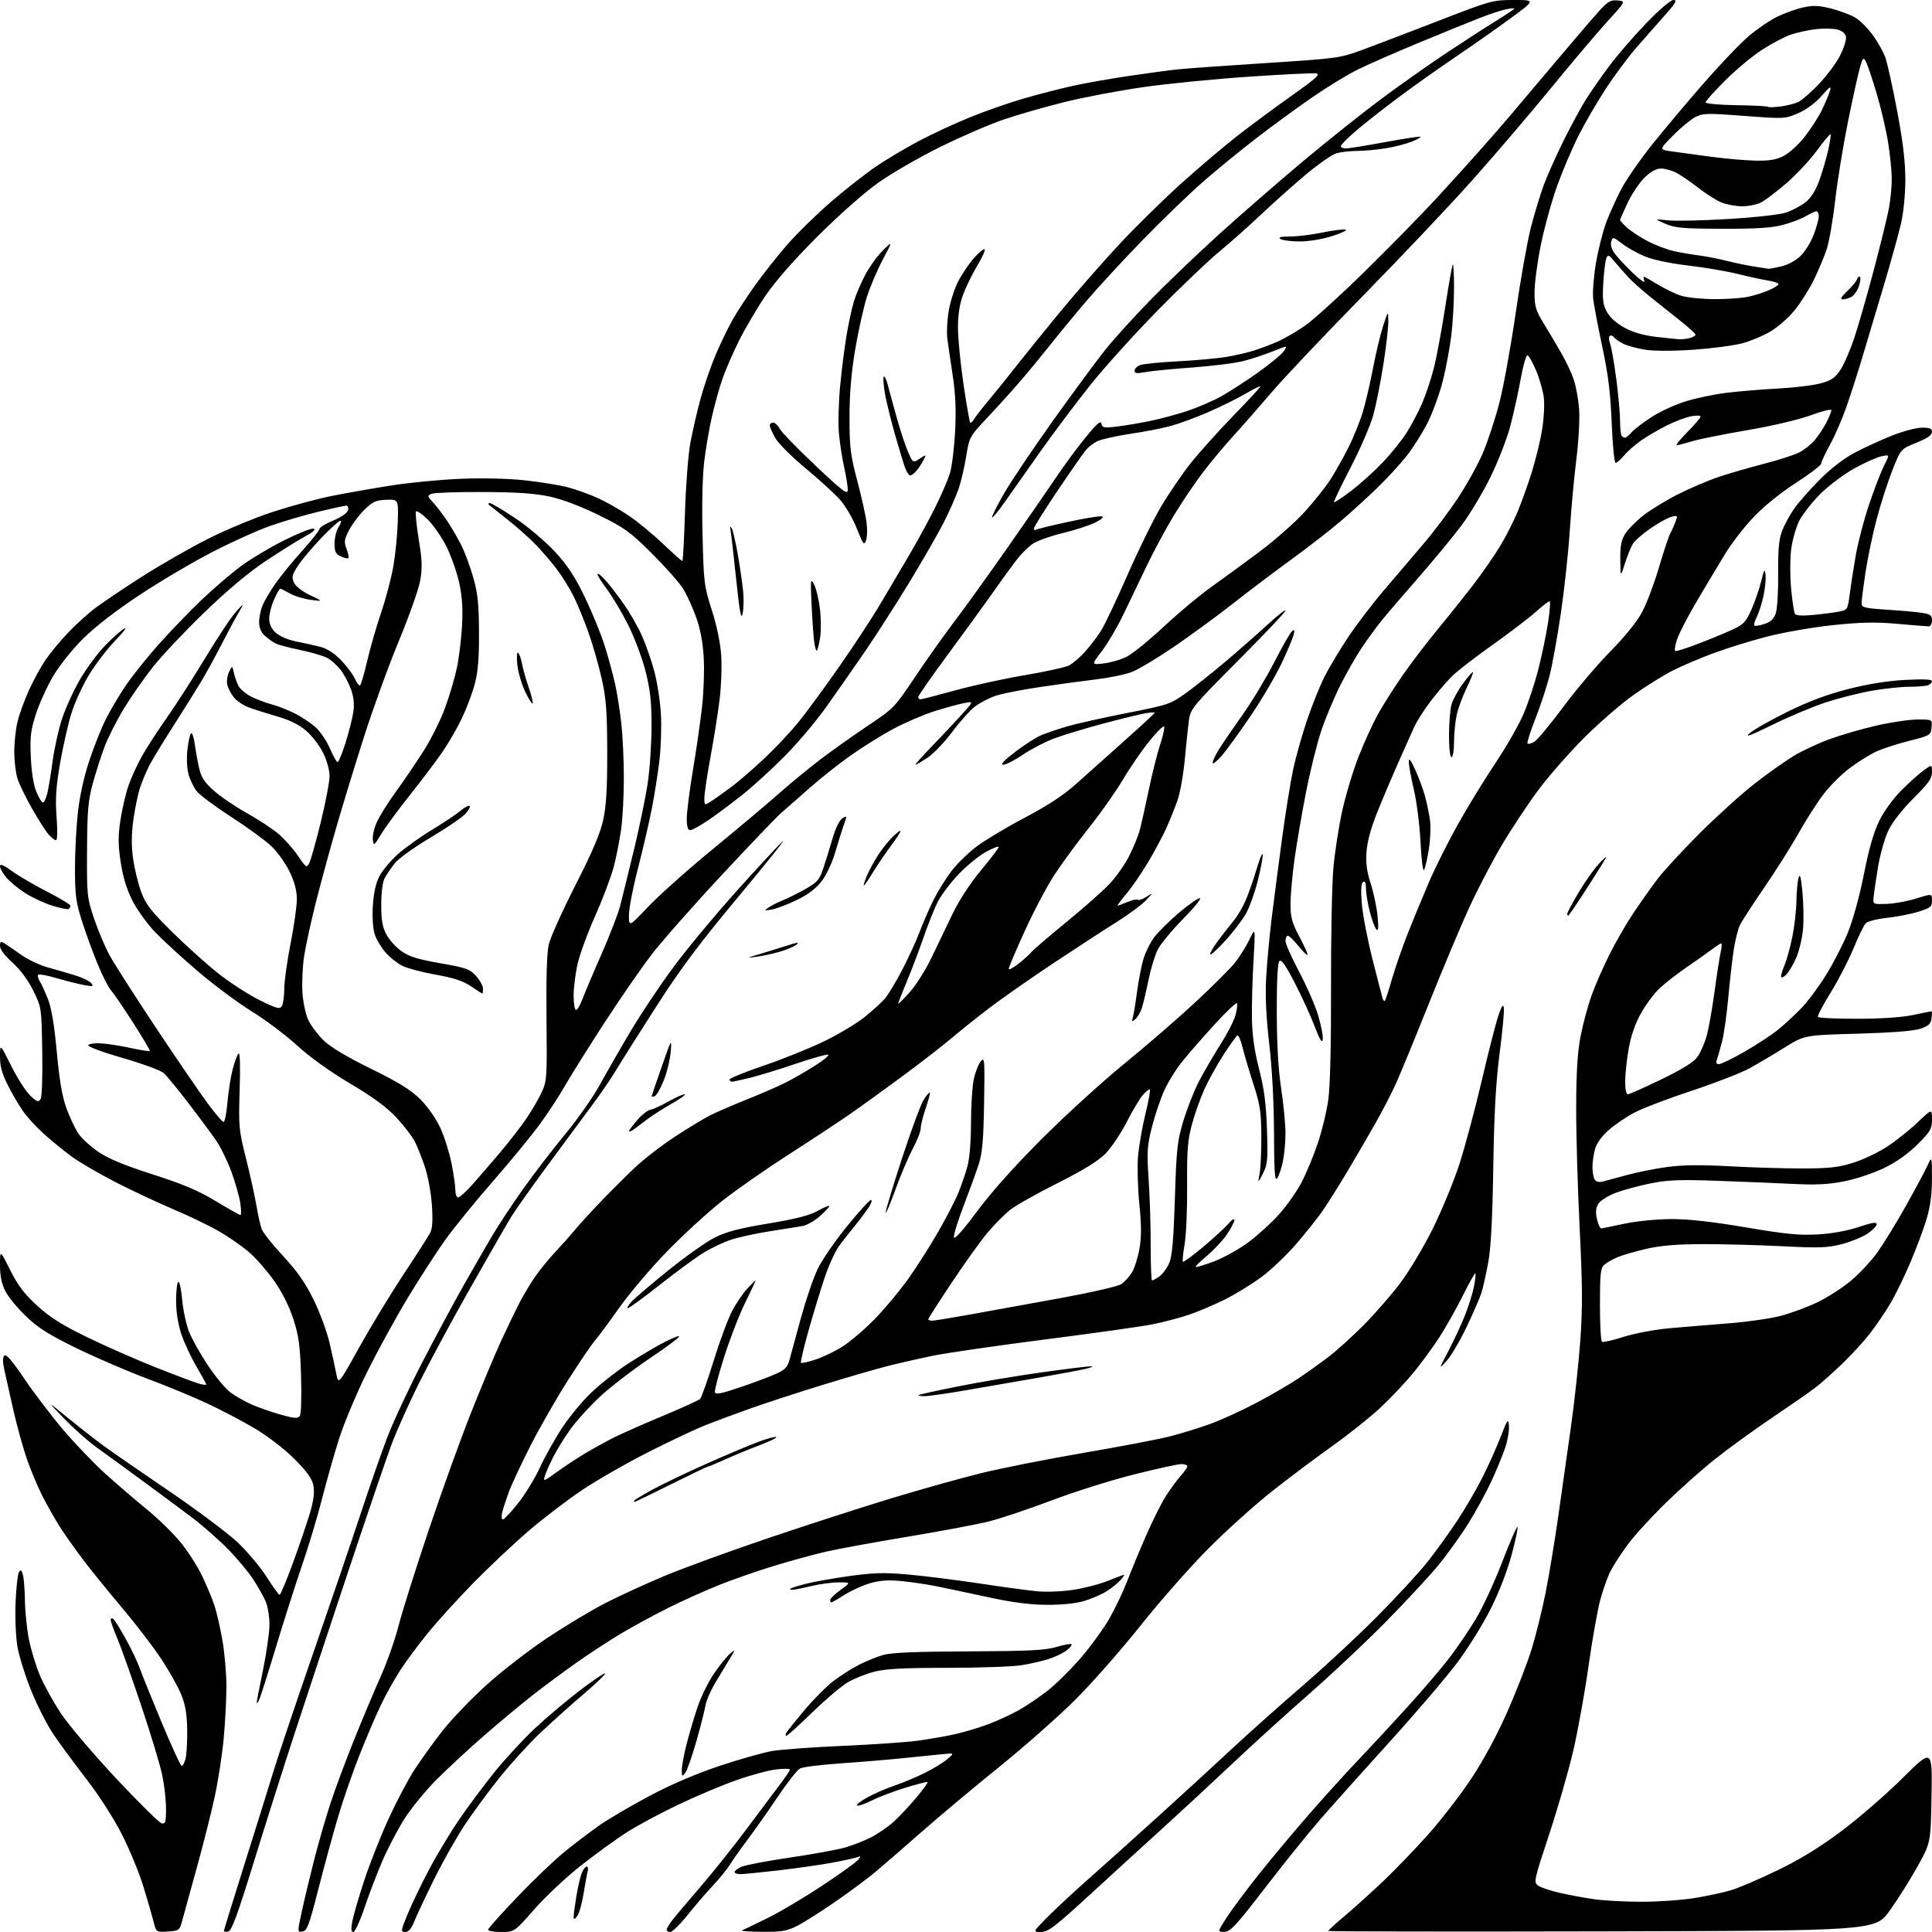 <?xml version="1.0" encoding="UTF-8" standalone="no"?>
<svg 
  version="1.1" 
  xmlns="http://www.w3.org/2000/svg" 
  xmlns:xlink="http://www.w3.org/1999/xlink" 
  xmlns:svg="http://www.w3.org/2000/svg"
  xmlns:rdf="http://www.w3.org/1999/02/22-rdf-syntax-ns#"
  xmlns:cc="http://creativecommons.org/ns#"
  xmlns:dc="http://purl.org/dc/elements/1.1/"
  viewBox="0 0 768 768"
  width="768"
  height="768"
>
<style>svg {background-color: white; }</style>"
<path stroke="none" fill="black" fill-rule="evenodd" d="M66.74,767.80C62.11,768.11 62.11,768.11 61.03,763.80C60.43,761.44 58.58,755.07 56.91,749.66C55.24,744.25 51.42,735.00 48.41,729.09C45.32,723.00 39.31,713.63 34.51,707.43C29.87,701.42 23.99,693.46 21.45,689.74C18.91,686.02 14.87,678.15 12.48,672.24C10.08,666.33 7.59,658.41 6.94,654.63C6.28,650.81 5.95,643.01 6.19,637.08C6.43,631.21 7.03,625.75 7.52,624.96C8.23,623.83 8.56,624.05 9.11,626.01C9.49,627.38 9.85,631.95 9.90,636.16C9.96,640.38 10.65,647.22 11.44,651.37C12.24,655.52 14.21,662.07 15.84,665.94C17.46,669.80 21.27,676.68 24.30,681.23C27.33,685.78 37.19,697.37 46.20,707.00C55.22,716.62 63.36,724.64 64.30,724.82C65.75,725.10 66.00,724.25 66.00,719.03C66.00,715.67 65.33,709.67 64.51,705.71C63.69,701.74 59.92,689.27 56.14,678.00C52.35,666.73 48.08,654.70 46.63,651.28C45.18,647.86 44.00,644.57 44.00,643.97C44.00,643.37 44.42,643.14 44.94,643.46C45.46,643.79 47.71,647.35 49.94,651.39C52.17,655.44 54.69,660.71 55.54,663.12C56.39,665.53 60.32,675.26 64.28,684.75C68.24,694.24 71.81,702.00 72.22,702.00C72.63,702.00 73.31,700.76 73.73,699.25C74.15,697.74 74.46,692.67 74.42,688.00C74.36,681.78 73.75,678.00 72.16,673.90C70.95,670.83 67.31,664.30 64.06,659.40C60.81,654.51 53.81,645.37 48.51,639.10C43.20,632.83 36.27,624.28 33.10,620.10C29.93,615.92 25.69,609.91 23.68,606.75C21.67,603.59 18.50,597.96 16.64,594.25C14.78,590.54 12.06,583.99 10.59,579.71C9.12,575.42 6.76,566.87 5.35,560.71C3.94,554.54 2.32,547.34 1.75,544.69C1.04,541.39 1.04,539.56 1.74,538.86C2.45,538.15 4.93,541.02 9.64,548.01C13.41,553.60 20.38,562.76 25.12,568.36C29.87,573.95 37.52,581.92 42.12,586.06C46.73,590.20 54.06,596.49 58.42,600.04C62.77,603.59 68.70,609.36 71.59,612.85C74.48,616.34 78.39,622.42 80.29,626.35C82.19,630.28 84.46,635.75 85.34,638.50C86.23,641.25 87.63,647.50 88.47,652.38C89.31,657.27 90.00,665.37 90.00,670.38C89.99,675.40 89.52,684.67 88.93,691.00C88.35,697.33 86.76,707.67 85.40,714.00C84.04,720.33 80.87,732.92 78.35,742.00C75.83,751.08 73.23,760.52 72.57,763.00C71.39,767.44 71.32,767.50 66.74,767.80zM90.74,767.81C89.78,768.00 89.00,767.89 89.00,767.57C89.00,767.26 92.66,755.41 97.12,741.25C101.59,727.09 106.75,710.55 108.59,704.50C110.42,698.45 117.61,677.08 124.55,657.00C131.49,636.92 139.99,611.95 143.44,601.50C146.89,591.05 151.59,577.56 153.89,571.52C156.19,565.48 162.37,552.21 167.62,542.02C172.88,531.83 180.37,517.88 184.27,511.00C188.17,504.12 193.36,495.12 195.80,491.00C198.23,486.88 203.75,478.55 208.04,472.50C212.34,466.45 219.85,456.68 224.72,450.80C229.60,444.91 235.75,436.14 238.40,431.30C241.04,426.46 246.57,416.83 250.69,409.90C254.80,402.97 262.52,391.42 267.86,384.24C273.19,377.06 284.36,363.61 292.69,354.34C301.01,345.08 309.28,336.15 311.07,334.50C312.86,332.85 305.13,342.52 293.89,356.00C278.06,374.98 270.63,384.90 260.94,400.00C254.05,410.73 246.87,422.11 244.97,425.29C243.08,428.48 238.78,434.78 235.41,439.29C232.05,443.81 224.15,454.48 217.87,463.00C211.59,471.52 205.05,480.75 203.35,483.50C201.65,486.25 194.30,499.02 187.02,511.88C179.73,524.74 170.51,541.84 166.52,549.88C162.53,557.92 157.67,568.77 155.71,574.00C153.75,579.23 146.00,601.95 138.48,624.50C130.97,647.05 121.29,676.30 116.97,689.50C112.65,702.70 105.38,725.64 100.80,740.49C94.40,761.26 92.08,767.55 90.74,767.81zM120.26,767.81C118.17,768.12 118.17,768.12 120.09,759.31C121.15,754.46 123.37,745.20 125.04,738.72C126.70,732.24 129.56,722.34 131.41,716.72C133.25,711.10 137.47,699.75 140.79,691.50C144.12,683.25 148.88,671.91 151.39,666.29C153.89,660.68 157.06,651.68 158.43,646.29C159.80,640.91 165.15,623.90 170.33,608.50C175.50,593.10 183.13,571.95 187.28,561.50C191.43,551.05 196.80,538.23 199.21,533.00C201.62,527.77 205.00,520.80 206.71,517.50C208.43,514.20 211.35,509.39 213.20,506.81C215.05,504.23 218.58,499.97 221.03,497.35C223.49,494.73 227.01,490.77 228.85,488.54C230.70,486.32 235.25,481.35 238.96,477.50C242.67,473.65 248.59,467.75 252.11,464.39C255.62,461.04 262.77,455.48 268.00,452.04C273.23,448.61 279.60,444.73 282.17,443.42C284.74,442.12 291.41,439.23 297.00,437.00C302.59,434.77 309.49,431.77 312.33,430.33C315.17,428.89 320.39,425.89 323.92,423.66C327.45,421.43 329.83,419.44 329.21,419.24C328.60,419.03 322.79,420.67 316.30,422.87C309.81,425.08 301.65,427.58 298.17,428.44C294.69,429.30 291.42,430.00 290.92,430.00C290.41,430.00 290.00,429.60 290.00,429.12C290.00,428.63 296.19,426.13 303.75,423.55C311.31,420.98 322.18,416.59 327.89,413.79C333.60,411.00 340.78,406.67 343.83,404.19C346.89,401.70 350.42,398.50 351.67,397.08C352.93,395.66 356.01,390.57 358.52,385.77C361.03,380.96 364.19,374.08 365.55,370.47C366.91,366.86 369.41,361.12 371.12,357.70C372.82,354.29 376.03,349.13 378.24,346.23C380.46,343.34 384.97,338.94 388.27,336.46C391.57,333.98 400.21,328.81 407.47,324.98C416.84,320.04 422.84,316.06 428.18,311.26C432.31,307.54 440.94,299.83 447.35,294.13C453.76,288.43 459.00,283.57 459.00,283.34C459.00,283.10 457.31,283.20 455.25,283.55C453.19,283.90 445.65,285.75 438.50,287.65C431.35,289.56 422.57,292.22 419.00,293.56C415.43,294.90 409.85,297.80 406.62,300.00C403.38,302.20 399.86,304.00 398.81,304.00C397.52,304.00 399.09,302.31 403.51,298.92C407.15,296.13 411.79,293.14 413.82,292.29C415.84,291.44 420.43,289.87 424.00,288.81C427.57,287.75 438.26,285.36 447.75,283.49C464.30,280.24 465.26,279.92 471.25,275.63C474.69,273.17 481.77,267.54 487.00,263.12C492.23,258.70 499.76,252.08 503.75,248.41C507.74,244.74 511.00,242.18 511.00,242.73C511.00,243.27 502.52,252.22 492.15,262.62C474.45,280.37 473.26,281.80 472.66,286.01C472.31,288.48 471.56,295.50 471.00,301.61C470.45,307.72 469.14,315.14 468.09,318.11C467.05,321.07 465.07,326.00 463.70,329.05C462.33,332.10 459.11,338.15 456.54,342.48C453.98,346.81 450.07,352.53 447.85,355.18C445.63,357.83 444.03,360.00 444.28,360.00C444.54,360.00 446.33,359.34 448.25,358.54C450.17,357.74 452.01,357.35 452.34,357.68C452.67,358.00 454.19,357.47 455.72,356.50C458.50,354.72 458.50,354.72 455.50,357.93C453.85,359.69 448.45,363.67 443.50,366.77C438.55,369.87 427.22,377.25 418.32,383.17C409.42,389.09 398.17,396.96 393.32,400.66C388.47,404.36 381.59,409.85 378.02,412.87C374.46,415.89 365.68,422.69 358.52,427.97C351.36,433.25 341.90,440.08 337.50,443.13C333.10,446.18 322.31,453.29 313.53,458.92C304.75,464.56 292.96,472.77 287.33,477.18C281.69,481.59 271.77,490.67 265.27,497.35C258.76,504.03 250.12,514.23 246.05,520.00C241.98,525.77 237.64,531.62 236.42,533.00C235.19,534.38 230.45,541.35 225.89,548.50C221.32,555.65 214.59,567.39 210.93,574.58C207.27,581.78 203.37,590.11 202.27,593.08C201.18,596.06 199.98,599.74 199.62,601.25C199.26,602.76 199.38,604.00 199.89,604.00C200.41,604.00 203.13,601.10 205.95,597.56C208.77,594.02 212.68,587.61 214.65,583.31C216.62,579.02 220.63,571.85 223.58,567.40C226.52,562.94 231.80,556.61 235.31,553.33C238.82,550.05 244.79,545.30 248.59,542.79C252.39,540.27 258.53,536.55 262.24,534.52C265.95,532.49 269.42,530.98 269.95,531.16C270.48,531.35 265.32,535.25 258.48,539.83C251.64,544.41 242.63,551.34 238.46,555.23C234.29,559.12 228.94,565.05 226.56,568.40C224.18,571.76 221.12,576.75 219.75,579.50C218.38,582.25 216.93,585.56 216.53,586.86C215.86,589.00 216.28,588.86 221.15,585.30C224.09,583.14 229.20,579.77 232.50,577.80C235.80,575.84 240.97,572.98 244.00,571.45C247.03,569.93 255.76,566.07 263.42,562.87C271.07,559.68 277.78,556.62 278.31,556.09C278.85,555.55 281.29,548.67 283.73,540.80C286.17,532.94 289.48,524.02 291.09,521.00C292.70,517.98 295.39,514.04 297.06,512.25C298.73,510.46 300.21,509.00 300.34,509.00C300.47,509.00 298.64,512.94 296.27,517.75C293.89,522.56 290.13,532.24 287.91,539.26C285.68,546.28 284.00,552.64 284.18,553.39C284.43,554.45 286.61,554.04 294.00,551.54C299.23,549.78 305.61,547.40 308.18,546.25C312.14,544.49 313.03,543.57 313.89,540.34C314.45,538.23 316.50,530.71 318.45,523.64C320.41,516.56 323.36,507.93 325.03,504.44C326.69,500.96 331.90,493.36 336.62,487.56C341.33,481.75 345.65,477.00 346.21,477.00C346.77,477.00 346.43,478.24 345.46,479.75C344.49,481.26 342.04,484.52 340.03,487.00C338.01,489.48 335.13,493.15 333.63,495.16C332.12,497.18 329.56,502.74 327.94,507.51C326.32,512.29 323.40,521.84 321.46,528.73C319.51,535.62 318.14,541.47 318.40,541.73C318.66,541.99 321.26,541.42 324.19,540.45C327.11,539.49 331.98,537.14 335.00,535.22C338.02,533.31 343.75,528.41 347.73,524.33C351.71,520.25 357.68,513.08 361.01,508.41C364.34,503.73 369.72,495.28 372.97,489.63C376.23,483.98 379.87,476.92 381.06,473.93C382.26,470.94 383.86,466.25 384.61,463.50C385.41,460.56 385.98,453.47 385.99,446.30C385.99,439.59 386.49,431.83 387.08,429.06C387.67,426.29 388.91,423.09 389.83,421.96C391.40,420.01 391.48,420.99 391.19,438.56C390.94,453.29 390.49,458.41 389.04,462.86C388.04,465.96 385.34,473.38 383.05,479.34C380.76,485.30 379.03,490.92 379.21,491.83C379.41,492.87 382.81,489.05 388.43,481.49C394.14,473.80 403.45,463.39 414.41,452.45C423.81,443.07 438.48,429.72 447.00,422.78C455.52,415.84 468.10,404.97 474.95,398.61C481.80,392.25 488.95,385.13 490.84,382.78C492.72,380.42 495.34,376.25 496.66,373.50C499.06,368.50 499.06,368.50 498.28,382.00C497.85,389.43 497.57,399.77 497.66,405.00C497.78,411.57 498.65,417.73 500.51,425.00C502.55,432.98 503.30,438.74 503.64,449.00C504.03,461.16 503.87,462.90 502.03,466.50C499.98,470.50 499.98,470.50 500.72,466.50C501.13,464.30 501.43,457.55 501.40,451.50C501.35,442.05 500.91,439.16 498.27,431.00C496.57,425.77 494.62,419.16 493.92,416.30C493.22,413.44 492.28,411.32 491.84,411.60C491.40,411.87 488.93,415.34 486.37,419.30C483.80,423.26 480.38,429.43 478.76,433.00C477.15,436.57 474.91,442.88 473.80,447.00C472.11,453.26 471.80,457.29 471.90,471.33C471.97,480.58 471.52,491.07 470.90,494.63C470.28,498.19 469.98,501.31 470.23,501.56C470.48,501.81 474.01,499.22 478.09,495.82C482.17,492.41 486.71,488.25 488.20,486.57C489.90,484.64 490.81,484.12 490.65,485.16C490.52,486.06 489.12,488.67 487.54,490.95C485.95,493.23 482.47,496.93 479.79,499.18C477.11,501.42 475.09,503.43 475.31,503.64C475.52,503.85 478.79,502.86 482.58,501.43C486.37,500.01 492.52,496.58 496.25,493.82C499.98,491.05 505.49,486.03 508.51,482.65C511.53,479.27 515.53,473.57 517.39,470.00C519.26,466.43 522.16,459.45 523.83,454.50C525.51,449.55 527.40,441.68 528.04,437.00C528.76,431.73 529.16,414.91 529.10,392.69C529.05,372.99 529.46,351.62 530.03,345.19C530.59,338.77 532.21,328.34 533.63,322.01C535.04,315.68 537.98,306.00 540.16,300.50C542.33,295.00 545.73,287.57 547.70,284.00C549.68,280.43 554.10,273.45 557.53,268.50C560.96,263.55 567.42,255.08 571.89,249.69C576.35,244.29 582.76,236.25 586.13,231.83C589.50,227.40 594.07,220.80 596.28,217.15C598.50,213.51 601.62,207.37 603.24,203.52C604.85,199.66 607.43,192.44 608.97,187.49C610.51,182.53 612.34,174.99 613.03,170.73C613.71,166.47 614.02,160.79 613.70,158.10C613.38,155.41 612.01,150.60 610.66,147.39C609.31,144.19 607.77,141.42 607.23,141.24C606.69,141.06 605.46,145.32 604.49,150.69C603.52,156.07 601.66,164.52 600.34,169.48C599.02,174.44 595.52,183.45 592.56,189.50C589.59,195.55 584.50,204.10 581.24,208.50C577.98,212.90 570.18,222.37 563.90,229.55C557.63,236.72 550.89,244.60 548.92,247.05C546.96,249.50 543.53,254.20 541.31,257.50C539.09,260.80 535.24,267.55 532.75,272.50C530.27,277.45 526.86,285.61 525.18,290.62C523.50,295.64 520.77,306.67 519.12,315.12C517.47,323.58 515.42,335.58 514.56,341.78C513.70,347.99 513.00,355.91 513.00,359.38C513.00,364.70 513.56,366.76 516.58,372.44C518.54,376.15 519.97,379.36 519.74,379.59C519.52,379.81 517.89,378.20 516.12,376.00C514.35,373.80 512.48,372.00 511.95,372.00C511.43,372.00 511.00,372.92 511.00,374.03C511.00,375.15 513.44,380.67 516.42,386.28C519.41,391.90 522.82,399.73 524.00,403.69C525.19,407.64 526.00,411.91 525.81,413.19C525.56,414.87 524.68,413.45 522.60,408.00C521.03,403.88 517.47,396.10 514.70,390.73C511.10,383.76 509.34,381.26 508.57,382.03C507.88,382.72 507.51,389.90 507.54,402.30C507.57,415.15 508.15,425.23 509.29,432.78C510.23,438.99 511.00,446.96 511.00,450.49C511.00,454.01 510.52,459.12 509.94,461.84C509.36,464.56 508.35,467.51 507.69,468.40C506.75,469.67 506.48,465.79 506.43,450.26C506.39,438.03 505.67,424.59 504.55,415.00C503.33,404.52 502.92,396.10 503.30,389.00C503.61,383.23 504.58,372.65 505.45,365.50C506.33,358.35 508.20,343.95 509.61,333.50C511.02,323.05 513.05,310.45 514.13,305.50C515.21,300.55 517.70,291.77 519.66,286.00C521.62,280.23 524.71,272.57 526.51,269.00C528.32,265.43 532.48,258.45 535.76,253.50C539.05,248.55 545.51,240.07 550.12,234.66C554.73,229.25 561.82,220.92 565.88,216.16C569.94,211.40 576.11,203.19 579.60,197.91C583.08,192.64 587.52,184.62 589.46,180.09C591.40,175.55 594.35,166.59 596.01,160.17C597.67,153.75 600.59,137.70 602.50,124.50C604.41,111.30 607.12,96.00 608.53,90.50C609.94,85.00 612.27,77.35 613.69,73.50C615.12,69.65 618.71,61.62 621.68,55.65C624.64,49.68 628.69,42.25 630.68,39.15C632.66,36.04 636.80,30.12 639.88,26.00C642.96,21.88 649.49,14.34 654.39,9.25C659.65,3.78 664.09,-0.00 665.25,-0.00C666.81,-0.00 666.12,1.21 661.85,6.02C658.91,9.33 653.85,15.07 650.62,18.77C647.38,22.47 641.89,29.84 638.42,35.15C634.94,40.45 630.01,48.92 627.47,53.96C624.92,59.01 621.07,68.08 618.91,74.13C616.75,80.18 613.86,90.67 612.49,97.44C611.12,104.21 610.00,112.65 610.00,116.18C610.00,121.83 610.45,123.35 613.64,128.56C615.64,131.83 618.78,137.12 620.62,140.31C622.46,143.51 624.69,148.24 625.57,150.81C626.45,153.39 627.41,158.66 627.71,162.51C628.02,166.51 627.55,175.12 626.63,182.51C625.74,189.66 624.56,202.47 624.01,211.00C623.45,219.53 621.87,234.21 620.49,243.63C619.11,253.05 617.08,264.30 615.97,268.63C614.87,272.96 612.33,280.66 610.32,285.75C608.31,290.84 606.92,295.25 607.23,295.57C607.55,295.88 608.78,295.54 609.98,294.82C611.17,294.09 616.33,287.88 621.44,281.00C626.54,274.12 634.95,264.21 640.11,258.97C645.97,253.02 650.73,247.12 652.78,243.27C654.59,239.87 657.58,231.96 659.42,225.68C661.27,219.41 663.28,213.34 663.89,212.21C664.50,211.07 665.46,208.93 666.02,207.45C666.99,204.91 666.91,204.81 664.46,205.42C663.04,205.78 659.32,207.83 656.19,209.97C653.06,212.12 649.86,214.91 649.08,216.19C648.30,217.46 646.88,220.97 645.92,224.00C644.18,229.50 644.18,229.50 644.09,222.50C644.03,217.22 644.48,214.72 645.95,212.32C647.02,210.57 650.26,207.26 653.16,204.97C656.05,202.68 662.37,198.83 667.19,196.40C672.02,193.98 679.23,190.91 683.23,189.57C687.23,188.23 695.23,185.92 701.00,184.42C706.77,182.93 713.13,180.89 715.12,179.90C717.12,178.90 719.95,176.66 721.42,174.91C722.89,173.16 724.97,170.01 726.05,167.91C727.12,165.80 728.00,163.62 728.00,163.06C728.00,162.51 724.30,163.41 719.78,165.08C714.98,166.85 704.49,169.31 694.53,171.01C685.16,172.61 675.25,174.60 672.50,175.44C669.75,176.29 667.07,176.98 666.53,176.99C666.00,177.00 667.92,174.62 670.78,171.72C673.65,168.81 676.00,166.06 676.00,165.61C676.00,165.15 674.32,165.09 672.26,165.48C670.21,165.86 665.94,167.46 662.78,169.03C659.62,170.60 655.05,173.25 652.63,174.91C650.21,176.58 647.08,179.30 645.68,180.97C644.28,182.64 642.72,184.00 642.22,184.00C641.72,184.00 641.03,176.91 640.68,168.25C640.20,156.28 639.31,149.02 636.97,138.00C635.27,130.03 633.63,121.41 633.32,118.86C633.02,116.31 633.51,109.87 634.42,104.55C635.32,99.23 637.17,91.95 638.51,88.37C639.86,84.80 642.57,78.80 644.54,75.05C646.51,71.30 652.17,63.19 657.11,57.02C662.06,50.86 671.28,39.89 677.62,32.66C683.95,25.42 691.81,17.20 695.10,14.40C698.38,11.59 703.50,8.10 706.46,6.65C709.43,5.20 714.11,3.53 716.87,2.93C720.89,2.07 723.14,2.18 728.12,3.45C731.54,4.33 735.81,5.96 737.62,7.08C739.43,8.19 742.51,11.28 744.46,13.95C746.41,16.61 748.67,20.65 749.48,22.94C750.28,25.22 752.40,34.83 754.18,44.29C756.49,56.56 757.41,64.37 757.40,71.50C757.39,77.37 756.66,84.60 755.65,89.00C754.69,93.12 751.63,104.15 748.84,113.50C746.05,122.85 742.22,135.66 740.33,141.96C738.45,148.27 735.55,157.27 733.90,161.96C732.25,166.66 729.34,173.33 727.45,176.78C725.55,180.24 723.98,183.62 723.96,184.28C723.93,184.95 719.40,188.41 713.87,191.98C707.85,195.86 701.14,201.28 697.11,205.52C693.42,209.40 688.35,215.94 685.85,220.04C683.35,224.14 678.35,232.48 674.75,238.58C671.14,244.67 667.52,251.64 666.69,254.08C665.86,256.51 665.55,258.64 666.00,258.80C666.44,258.97 670.79,257.56 675.65,255.68C680.52,253.80 686.59,251.27 689.14,250.07C693.11,248.20 694.14,247.06 696.28,242.19C697.65,239.06 699.38,234.03 700.12,231.00C701.29,226.22 701.51,225.89 701.83,228.50C702.03,230.15 701.65,233.97 700.98,237.00C700.31,240.03 699.11,243.78 698.31,245.34C697.51,246.91 697.08,248.41 697.36,248.69C697.64,248.97 699.44,248.68 701.37,248.04C703.97,247.19 705.16,246.05 705.93,243.69C706.50,241.94 706.92,234.88 706.85,228.00C706.76,218.77 707.15,214.38 708.33,211.24C709.20,208.90 711.33,204.93 713.05,202.42C714.77,199.92 719.41,194.64 723.35,190.69C727.92,186.10 733.04,182.17 737.51,179.83C741.35,177.82 748.00,174.78 752.28,173.08C756.55,171.39 761.84,170.00 764.03,170.00C767.15,170.00 768.00,170.38 767.99,171.75C767.98,172.96 766.05,174.28 761.78,176.00C755.58,178.50 755.58,178.50 752.22,187.00C750.38,191.68 747.56,200.45 745.96,206.50C744.37,212.55 742.37,222.11 741.53,227.74C740.69,233.38 740.00,238.82 740.00,239.84C740.00,241.49 741.17,241.78 750.18,242.37C755.78,242.73 762.08,243.31 764.18,243.64C767.36,244.15 768.00,244.65 768.00,246.63C768.00,247.93 767.44,249.00 766.75,248.99C766.06,248.99 760.44,248.54 754.26,247.99C745.52,247.21 739.80,247.33 728.56,248.51C720.56,249.35 708.84,251.40 702.30,253.09C695.81,254.78 686.23,257.75 681.00,259.70C675.77,261.65 668.58,264.72 665.00,266.52C661.42,268.32 654.45,272.66 649.50,276.15C644.55,279.64 635.66,287.33 629.75,293.24C623.84,299.15 615.60,308.56 611.44,314.14C607.28,319.73 600.74,329.61 596.90,336.10C593.06,342.59 587.19,353.88 583.84,361.20C580.50,368.51 573.36,385.52 567.97,399.00C562.58,412.48 556.75,426.65 555.02,430.50C553.28,434.35 549.57,441.55 546.76,446.50C543.95,451.45 538.99,459.98 535.73,465.46C532.46,470.93 528.09,477.91 526.01,480.96C523.93,484.00 519.06,490.14 515.19,494.59C511.33,499.05 505.09,504.96 501.33,507.73C497.57,510.50 491.12,514.46 487.00,516.52C482.88,518.59 476.48,521.31 472.80,522.57C469.11,523.82 462.58,525.55 458.30,526.41C454.01,527.27 434.75,529.99 415.50,532.45C396.25,534.92 376.12,537.83 370.78,538.94C365.43,540.04 357.33,541.89 352.78,543.04C348.22,544.20 336.62,547.57 327.00,550.53C317.38,553.49 304.55,557.67 298.50,559.82C292.45,561.96 284.35,564.97 280.50,566.49C276.65,568.02 266.52,572.79 258.00,577.09C249.47,581.40 237.63,588.17 231.67,592.14C225.72,596.11 216.00,603.52 210.08,608.61C204.16,613.70 194.33,622.95 188.23,629.18C182.13,635.41 174.02,644.33 170.21,649.00C166.39,653.67 161.38,660.42 159.07,664.00C156.76,667.58 153.26,673.88 151.29,678.00C149.33,682.12 145.54,691.00 142.88,697.73C140.21,704.45 136.39,715.48 134.39,722.23C132.39,728.98 128.86,741.92 126.54,751.00C122.89,765.32 122.06,767.54 120.26,767.81zM140.45,768.00C139.59,768.00 139.48,766.81 140.05,763.75C140.49,761.41 142.63,754.10 144.79,747.50C146.96,740.90 151.29,729.93 154.40,723.13C157.52,716.32 162.14,707.54 164.67,703.63C167.21,699.71 172.22,692.73 175.82,688.13C179.42,683.52 187.34,675.26 193.43,669.76C199.52,664.27 210.43,655.83 217.68,651.01C224.93,646.20 235.28,640.00 240.68,637.23C246.08,634.46 256.55,629.66 263.93,626.55C271.32,623.45 290.00,616.63 305.43,611.41C320.87,606.19 342.96,599.04 354.53,595.54C366.09,592.04 382.07,587.56 390.03,585.60C397.99,583.64 416.31,580.01 430.74,577.54C445.17,575.07 460.62,572.12 465.09,570.98C469.55,569.84 476.80,567.59 481.20,565.99C485.60,564.38 493.91,560.58 499.66,557.53C505.40,554.49 512.90,550.12 516.30,547.83C519.71,545.53 525.08,541.69 528.23,539.29C531.37,536.89 537.60,531.24 542.07,526.75C546.53,522.26 553.08,514.74 556.63,510.04C560.18,505.34 565.97,495.65 569.51,488.50C573.06,481.35 577.78,469.92 580.02,463.10C582.25,456.28 586.30,441.21 589.01,429.60C591.72,418.00 594.73,406.25 595.70,403.50C597.07,399.60 597.53,399.01 597.81,400.80C598.00,402.07 597.23,410.17 596.11,418.80C594.62,430.28 593.95,442.43 593.60,464.00C593.28,484.58 592.66,496.05 591.58,501.95C590.72,506.60 589.51,512.00 588.89,513.95C588.27,515.90 585.62,522.00 582.99,527.50C580.36,533.00 576.78,539.08 575.03,541.00C571.84,544.50 571.84,544.50 575.78,537.00C577.94,532.88 580.92,526.47 582.39,522.76C583.86,519.05 585.46,513.87 585.95,511.26C586.44,508.64 586.68,506.34 586.48,506.15C586.28,505.95 584.02,510.00 581.44,515.15C578.86,520.29 574.72,527.65 572.23,531.50C569.75,535.35 565.11,541.69 561.93,545.59C558.74,549.48 552.80,555.78 548.72,559.59C544.65,563.39 535.95,570.31 529.41,574.97C522.86,579.62 512.10,587.70 505.50,592.92C498.90,598.13 487.64,608.27 480.48,615.45C473.32,622.63 461.20,636.38 453.54,646.00C445.89,655.62 434.20,668.92 427.56,675.55C420.93,682.18 407.35,694.18 397.38,702.23C387.41,710.27 373.46,721.95 366.38,728.18C359.30,734.41 351.00,741.60 347.95,744.16C344.90,746.72 337.75,752.03 332.05,755.96C326.36,759.90 319.53,764.22 316.88,765.56C312.76,767.65 310.74,767.99 302.78,767.92C297.68,767.88 294.18,767.60 295.00,767.30C295.82,767.00 300.55,764.73 305.50,762.27C310.45,759.80 320.18,754.01 327.12,749.40C334.07,744.78 340.37,740.25 341.12,739.32C342.33,737.83 342.28,737.71 340.75,738.28C339.79,738.64 335.29,739.62 330.75,740.46C326.21,741.30 316.65,742.67 309.51,743.50C302.36,744.32 295.50,745.00 294.26,745.00C293.02,745.00 292.00,744.62 292.00,744.16C292.00,743.70 293.22,742.77 294.70,742.09C296.19,741.41 304.85,739.76 313.95,738.42C323.05,737.08 332.96,735.28 335.96,734.41C338.96,733.54 343.59,731.72 346.24,730.38C348.90,729.03 352.93,726.26 355.20,724.21C357.47,722.17 361.52,717.86 364.21,714.64C366.90,711.41 368.94,708.61 368.74,708.41C368.54,708.21 364.58,709.21 359.94,710.64C355.30,712.06 349.33,714.32 346.67,715.67C344.01,717.01 341.34,717.95 340.74,717.75C340.13,717.54 341.85,716.14 344.57,714.62C347.28,713.10 352.15,710.96 355.39,709.87C358.63,708.78 364.03,706.53 367.39,704.88C370.75,703.23 374.85,700.74 376.50,699.35C379.50,696.82 379.50,696.82 374.50,697.32C371.75,697.60 364.77,698.31 359.00,698.90C353.23,699.49 342.08,700.42 334.24,700.96C326.40,701.50 319.08,702.42 317.99,703.01C316.89,703.59 312.90,708.69 309.11,714.33C305.33,719.97 300.03,727.49 297.35,731.04C294.66,734.59 291.49,739.08 290.30,741.00C289.10,742.92 286.02,746.75 283.43,749.50C280.85,752.25 276.30,757.54 273.33,761.25C270.35,764.96 267.26,768.00 266.46,768.00C265.66,768.00 265.00,767.61 265.00,767.13C265.00,766.66 265.99,764.97 267.20,763.38C268.42,761.80 273.48,755.77 278.46,750.00C283.44,744.23 291.53,734.10 296.44,727.50C301.35,720.90 307.31,712.95 309.68,709.83C312.06,706.72 314.00,703.84 314.00,703.45C314.00,703.05 311.55,703.01 308.55,703.37C305.55,703.72 298.46,705.63 292.80,707.62C287.13,709.61 276.65,714.03 269.50,717.44C262.35,720.86 253.12,725.82 249.00,728.47C244.88,731.12 236.78,736.99 231.00,741.53C225.22,746.06 216.90,753.87 212.50,758.87C204.50,767.98 204.50,767.98 199.25,767.99C196.36,768.00 194.00,767.60 194.00,767.11C194.00,766.62 199.26,760.73 205.68,754.03C212.10,747.32 220.54,739.26 224.43,736.11C228.32,732.95 234.43,728.31 238.00,725.78C241.57,723.26 250.57,717.96 258.00,714.01C266.77,709.34 276.61,705.12 286.09,701.96C294.12,699.28 303.57,696.61 307.09,696.03C310.62,695.44 323.18,694.53 335.00,694.01C346.82,693.49 360.10,692.58 364.50,692.00C368.90,691.41 375.55,690.27 379.27,689.45C383.00,688.63 389.07,686.83 392.77,685.44C396.47,684.04 401.98,681.51 405.00,679.81C408.02,678.11 413.16,674.64 416.40,672.11C419.65,669.57 425.56,663.74 429.53,659.15C433.50,654.56 438.64,647.50 440.96,643.46C443.27,639.42 446.42,632.83 447.96,628.81C449.50,624.79 452.91,616.55 455.55,610.50C458.19,604.45 461.80,597.25 463.58,594.50C465.36,591.75 467.98,588.19 469.41,586.59C470.83,585.00 472.00,583.31 472.00,582.84C472.00,582.38 470.91,582.00 469.59,582.00C468.26,582.00 459.82,583.85 450.84,586.10C441.85,588.36 427.07,593.01 418.00,596.45C408.93,599.88 397.68,603.65 393.00,604.82C388.32,605.98 373.70,608.73 360.50,610.92C347.30,613.11 332.68,615.79 328.00,616.89C323.32,617.98 314.23,620.47 307.80,622.43C301.36,624.38 291.57,627.78 286.04,629.99C280.51,632.19 271.37,636.29 265.74,639.11C260.11,641.92 251.68,646.50 247.00,649.29C242.32,652.07 234.22,657.37 229.00,661.05C223.78,664.73 215.77,670.68 211.21,674.27C206.65,677.86 198.10,684.99 192.21,690.12C186.32,695.24 177.88,703.06 173.46,707.50C169.03,711.94 163.23,719.06 160.57,723.33C157.91,727.60 154.04,735.02 151.98,739.80C149.91,744.59 146.74,752.90 144.93,758.26C143.12,763.62 141.10,768.00 140.45,768.00zM161.06,768.00C159.23,768.00 159.28,767.59 162.10,760.75C163.75,756.76 167.59,748.77 170.65,743.00C173.70,737.23 179.14,728.23 182.73,723.00C186.32,717.77 192.59,709.37 196.67,704.32C200.74,699.28 207.80,691.63 212.36,687.32C216.92,683.02 225.01,676.17 230.34,672.10C235.67,668.03 240.26,664.93 240.54,665.21C240.82,665.48 236.87,669.26 231.78,673.61C226.68,677.95 218.97,684.88 214.63,689.00C210.29,693.12 203.12,701.00 198.69,706.50C194.27,712.00 187.97,720.55 184.70,725.50C181.43,730.45 175.97,740.12 172.58,747.00C169.18,753.88 165.64,761.41 164.71,763.75C163.52,766.72 162.43,768.00 161.06,768.00zM413.84,768.00C410.57,768.00 410.57,768.00 416.03,762.40C419.04,759.33 426.90,752.03 433.50,746.19C440.10,740.35 452.70,729.04 461.50,721.06C470.30,713.08 483.12,701.31 490.00,694.91C496.88,688.51 509.48,677.28 518.00,669.95C526.52,662.62 539.73,650.34 547.35,642.67C554.97,634.99 563.93,625.29 567.27,621.11C570.60,616.92 576.00,609.45 579.27,604.50C582.54,599.55 587.12,591.67 589.45,587.00C591.79,582.33 595.00,575.12 596.60,571.00C599.26,564.11 599.53,563.77 599.82,566.79C599.99,568.60 599.36,572.43 598.40,575.29C597.45,578.16 595.02,584.10 593.00,588.50C590.97,592.91 586.81,600.56 583.74,605.50C580.67,610.45 575.17,618.10 571.52,622.50C567.88,626.90 558.50,636.98 550.70,644.89C542.89,652.81 529.30,665.58 520.50,673.28C511.70,680.97 497.98,693.43 490.00,700.97C482.02,708.50 469.83,719.80 462.91,726.08C455.98,732.36 442.84,744.36 433.71,752.75C419.37,765.92 416.66,768.00 413.84,768.00zM486.72,767.93C483.94,768.00 483.94,768.00 487.61,762.26C489.63,759.11 495.41,751.35 500.46,745.01C505.50,738.68 514.54,727.88 520.55,721.00C526.55,714.12 535.32,704.45 540.04,699.50C544.76,694.55 553.55,685.08 559.56,678.46C565.58,671.84 573.06,663.07 576.20,658.96C579.33,654.86 584.08,647.87 586.74,643.43C589.41,638.99 594.04,628.98 597.04,621.18C600.03,613.38 602.79,607.00 603.17,607.00C603.55,607.00 602.57,611.84 600.98,617.75C599.25,624.25 595.93,632.85 592.60,639.50C589.57,645.55 583.55,655.23 579.23,661.00C574.90,666.77 562.84,680.89 552.43,692.37C542.02,703.86 529.60,717.74 524.82,723.23C520.05,728.72 510.15,741.01 502.82,750.54C491.35,765.46 489.11,767.87 486.72,767.93zM636.73,767.75C576.93,767.89 528.00,767.81 528.00,767.57C528.00,767.32 531.04,764.56 534.75,761.43C538.46,758.30 545.30,752.12 549.95,747.71C554.60,743.29 562.65,734.92 567.83,729.11C573.01,723.29 580.73,713.27 584.99,706.83C589.83,699.52 595.19,689.55 599.26,680.31C602.85,672.16 607.17,661.00 608.87,655.50C610.56,650.00 613.06,639.88 614.43,633.00C615.79,626.12 618.03,612.62 619.40,603.00C620.77,593.38 623.05,577.30 624.46,567.28C625.88,557.26 627.56,541.75 628.20,532.82C629.13,519.82 629.07,510.89 627.93,488.04C627.14,472.34 626.53,450.73 626.56,440.00C626.60,425.76 627.09,418.12 628.35,411.69C629.31,406.84 631.25,399.64 632.67,395.69C634.09,391.73 637.28,384.45 639.75,379.50C642.23,374.55 646.51,367.12 649.27,363.00C652.03,358.88 656.33,352.80 658.82,349.50C661.31,346.20 669.02,337.86 675.94,330.96C682.87,324.07 692.70,315.20 697.79,311.27C702.88,307.34 709.73,302.49 713.01,300.49C716.29,298.50 722.70,295.50 727.24,293.84C731.78,292.17 740.23,289.73 746.00,288.41C751.77,287.10 759.12,286.01 762.31,286.01C768.13,286.00 768.13,286.00 767.81,289.17C767.51,292.25 767.28,292.39 759.00,294.48C754.33,295.67 748.48,297.55 746.00,298.68C743.52,299.80 738.77,302.74 735.44,305.22C732.11,307.69 727.29,312.50 724.72,315.91C722.16,319.32 717.74,326.25 714.91,331.31C712.07,336.36 706.05,345.91 701.52,352.51C697.00,359.12 692.60,365.87 691.75,367.51C690.90,369.16 689.72,373.88 689.11,378.00C688.51,382.12 687.55,390.68 686.98,397.00C686.41,403.32 685.32,410.98 684.55,414.00C683.78,417.02 682.84,420.29 682.47,421.25C682.00,422.46 682.27,423.00 683.35,423.00C684.21,423.00 688.82,420.75 693.61,417.99C698.40,415.24 704.38,411.30 706.91,409.24C709.43,407.18 713.52,403.40 716.00,400.84C718.48,398.28 722.88,392.38 725.78,387.73C728.69,383.08 732.63,375.43 734.55,370.73C736.59,365.73 739.24,356.08 740.94,347.47C742.94,337.36 744.85,330.72 747.05,326.25C748.91,322.47 752.61,317.39 755.89,314.11C758.99,311.01 762.98,307.44 764.76,306.17C768.00,303.86 768.00,303.86 768.00,306.94C768.00,309.43 766.61,311.40 760.68,317.29C756.27,321.67 752.31,326.73 750.71,330.03C749.25,333.04 747.39,339.55 746.57,344.50C745.76,349.45 744.96,354.85 744.80,356.50C744.50,359.50 744.50,359.50 750.00,359.31C753.02,359.21 758.31,358.24 761.75,357.17C768.00,355.21 768.00,355.21 768.00,357.97C768.00,360.43 767.42,360.91 762.65,362.41C759.71,363.33 754.08,364.43 750.13,364.86C746.07,365.29 742.37,366.25 741.62,367.06C740.88,367.85 738.69,372.37 736.75,377.10C734.80,381.82 730.73,389.70 727.70,394.59C724.66,399.48 722.39,403.83 722.65,404.24C722.91,404.66 729.95,404.99 738.31,404.98C747.85,404.97 756.10,404.41 760.50,403.48C764.35,402.67 767.64,402.00 767.82,402.00C767.99,402.00 767.99,403.24 767.82,404.75C767.56,406.95 766.70,407.78 763.50,408.90C760.84,409.83 752.44,410.50 738.40,410.90C717.31,411.50 717.31,411.50 709.40,416.41C705.06,419.12 698.80,422.82 695.50,424.65C692.20,426.47 681.85,430.49 672.50,433.58C663.15,436.68 652.89,440.58 649.71,442.27C646.52,443.95 641.92,447.08 639.49,449.22C636.70,451.67 634.68,454.48 634.04,456.81C633.47,458.84 633.02,462.07 633.02,464.00C633.03,465.93 633.43,468.12 633.91,468.89C634.46,469.76 635.67,470.05 637.14,469.68C638.44,469.35 642.79,468.17 646.82,467.07C650.84,465.96 658.04,464.53 662.82,463.89C668.91,463.07 676.28,462.99 687.50,463.61C696.30,464.10 709.35,464.49 716.50,464.48C727.04,464.46 730.83,464.04 736.54,462.26C740.41,461.06 746.45,458.22 749.95,455.95C753.45,453.69 758.95,449.33 762.16,446.27C768.00,440.70 768.00,440.70 768.00,444.93C768.00,448.75 767.44,449.72 762.25,454.90C758.50,458.65 753.89,461.92 749.00,464.29C744.82,466.32 737.79,468.67 733.11,469.59C726.72,470.84 721.84,471.09 712.61,470.62C705.95,470.29 692.37,469.73 682.44,469.38C667.63,468.86 662.88,469.05 656.09,470.42C651.54,471.34 645.36,473.01 642.37,474.13C639.38,475.25 636.27,477.19 635.45,478.43C634.34,480.12 634.18,481.69 634.82,484.60C635.29,486.74 636.09,488.42 636.60,488.33C637.12,488.23 641.35,487.36 646.02,486.39C650.80,485.39 658.87,484.61 664.50,484.60C671.30,484.59 680.74,485.65 694.00,487.90C709.83,490.59 715.20,491.12 722.55,490.70C728.23,490.38 734.27,489.29 738.80,487.77C744.17,485.97 746.00,485.69 746.00,486.66C746.00,487.38 744.31,489.09 742.25,490.45C740.19,491.81 735.58,493.68 732.00,494.60C726.42,496.03 723.09,496.15 708.50,495.40C699.15,494.93 684.98,494.55 677.00,494.56C666.71,494.58 660.22,495.11 654.66,496.38C650.35,497.37 645.18,498.86 643.16,499.69C641.15,500.52 638.71,501.90 637.75,502.75C636.24,504.10 636.00,506.25 636.00,518.60C636.00,526.45 636.37,533.11 636.82,533.39C637.28,533.67 641.19,532.78 645.51,531.40C649.97,529.99 657.94,528.50 663.94,527.97C669.75,527.46 680.35,526.58 687.50,526.02C694.65,525.46 703.79,524.14 707.80,523.09C711.82,522.03 718.34,519.63 722.30,517.75C726.26,515.87 732.29,512.01 735.69,509.18C739.09,506.35 743.89,501.21 746.35,497.76C748.80,494.32 753.84,486.10 757.55,479.50C761.25,472.90 765.11,465.70 766.12,463.50C767.96,459.50 767.96,459.50 767.98,468.39C767.99,474.55 767.36,479.47 765.90,484.39C764.75,488.30 761.81,496.19 759.37,501.92C756.93,507.65 753.30,515.07 751.29,518.42C749.28,521.76 745.73,526.98 743.40,530.00C741.08,533.02 736.10,538.46 732.34,542.08C728.58,545.70 723.70,550.04 721.50,551.71C719.30,553.39 711.65,558.70 704.50,563.52C697.35,568.34 687.23,575.68 682.00,579.82C676.77,583.96 667.85,591.88 662.17,597.42C656.49,602.97 649.68,610.42 647.04,614.00C644.40,617.58 641.30,622.38 640.14,624.68C638.98,626.97 637.15,632.15 636.08,636.18C635.00,640.20 632.91,652.03 631.44,662.46C629.97,672.89 627.25,687.97 625.39,695.96C623.53,703.96 619.20,718.98 615.77,729.34C609.81,747.34 609.61,748.24 611.38,749.54C612.40,750.28 616.29,751.59 620.03,752.44C623.76,753.29 629.89,754.43 633.66,754.97C637.42,755.52 645.90,755.97 652.50,755.98C659.10,755.98 668.55,755.33 673.50,754.52C678.45,753.72 684.98,752.33 688.00,751.43C691.02,750.54 699.35,746.98 706.50,743.52C715.53,739.16 723.32,734.38 732.00,727.89C738.88,722.75 749.81,713.27 756.31,706.81C768.12,695.08 768.12,695.08 767.81,713.79C767.50,732.50 767.50,732.50 762.22,742.00C759.31,747.23 754.35,755.10 751.20,759.50C745.46,767.50 745.46,767.50 636.73,767.75zM229.46,761.66C228.44,763.00 228.05,763.12 228.03,762.08C228.01,761.30 228.48,757.70 229.07,754.08C229.66,750.46 230.61,746.26 231.19,744.75C231.77,743.24 232.67,742.00 233.19,742.00C233.71,742.00 233.91,742.79 233.64,743.75C233.37,744.71 232.63,748.72 232.00,752.66C231.37,756.60 230.22,760.65 229.46,761.66zM272.41,704.73C271.18,706.35 271.06,706.25 271.03,703.67C271.01,702.11 271.88,697.38 272.97,693.17C274.05,688.95 276.04,682.27 277.38,678.32C278.73,674.36 281.62,668.51 283.80,665.32C285.97,662.12 288.80,658.60 290.07,657.50C292.39,655.50 292.39,655.50 290.32,659.00C289.19,660.92 286.63,665.16 284.64,668.42C282.65,671.67 280.76,675.95 280.44,677.92C280.11,679.89 278.48,686.33 276.80,692.23C275.13,698.13 273.15,703.75 272.41,704.73zM312.60,690.00C312.20,690.00 312.21,689.44 312.61,688.75C313.01,688.06 316.26,684.02 319.82,679.76C323.39,675.50 328.62,670.26 331.45,668.12C334.29,665.98 338.84,663.10 341.57,661.72C344.30,660.33 348.55,658.61 351.02,657.89C354.23,656.94 363.86,656.53 385.00,656.45C409.05,656.34 415.51,656.02 419.95,654.70C422.95,653.80 425.65,653.31 425.94,653.61C426.23,653.90 425.35,655.00 423.99,656.05C422.62,657.10 419.48,658.63 417.00,659.44C414.52,660.26 409.57,661.39 406.00,661.96C402.43,662.52 389.13,662.99 376.46,662.99C358.88,663.00 352.01,663.37 347.46,664.55C344.18,665.41 339.48,667.29 337.00,668.74C334.53,670.19 328.19,675.56 322.91,680.69C317.63,685.81 312.99,690.00 312.60,690.00zM102.89,676.00C102.43,676.83 102.05,677.22 102.03,676.89C102.01,676.55 103.14,670.70 104.54,663.89C105.93,657.07 107.10,648.98 107.12,645.91C107.14,642.83 106.47,638.67 105.63,636.65C104.78,634.63 102.46,630.52 100.46,627.51C98.46,624.50 93.80,618.99 90.10,615.27C86.40,611.55 80.02,605.99 75.93,602.93C71.85,599.86 63.33,593.55 57.00,588.90C50.67,584.24 42.58,578.35 39.00,575.80C35.42,573.26 29.35,567.91 25.50,563.93C18.50,556.69 18.50,556.69 27.00,563.64C31.68,567.46 37.98,572.39 41.00,574.61C44.02,576.82 55.72,584.90 66.99,592.57C78.26,600.23 90.63,609.49 94.49,613.14C98.34,616.79 103.53,622.97 106.00,626.86C108.47,630.76 110.79,633.96 111.14,633.97C111.50,633.99 113.89,628.26 116.46,621.25C119.03,614.24 122.07,605.32 123.21,601.43C124.66,596.51 125.08,593.23 124.59,590.62C124.06,587.82 122.19,585.16 117.19,580.11C113.37,576.25 106.74,571.11 101.73,568.10C96.91,565.21 88.36,560.69 82.73,558.05C77.10,555.41 66.20,550.90 58.50,548.02C50.80,545.15 38.20,539.72 30.50,535.97C19.47,530.59 15.20,527.90 10.39,523.30C7.02,520.08 3.31,515.57 2.14,513.27C0.64,510.33 -0.00,507.24 -0.00,502.92C-0.00,496.77 -0.00,496.77 4.03,504.83C7.11,510.97 9.64,514.33 14.72,518.98C19.75,523.59 24.57,526.64 34.44,531.46C41.62,534.97 53.92,540.39 61.77,543.50C69.61,546.61 77.37,549.53 79.02,550.00C80.66,550.48 82.00,550.63 82.00,550.36C82.00,550.08 80.23,546.85 78.07,543.17C75.90,539.50 73.20,533.70 72.07,530.28C70.77,526.38 70.00,521.47 70.00,517.09C70.00,513.26 70.39,509.88 70.86,509.58C71.34,509.29 72.04,512.45 72.41,516.61C72.79,520.77 74.01,526.50 75.13,529.34C76.25,532.18 79.58,538.15 82.55,542.61C85.51,547.07 89.53,551.93 91.48,553.42C93.43,554.90 97.38,557.15 100.26,558.40C103.14,559.65 108.37,561.46 111.89,562.43C117.17,563.88 118.43,563.95 119.19,562.84C119.71,562.10 119.92,555.05 119.67,547.00C119.30,534.92 118.80,531.15 116.63,524.42C114.98,519.31 112.21,513.77 109.10,509.33C106.39,505.48 102.00,500.41 99.34,498.06C96.68,495.72 91.35,491.96 87.50,489.71C83.65,487.46 75.48,483.49 69.35,480.90C63.22,478.31 52.76,473.41 46.11,470.02C39.46,466.62 31.42,461.93 28.26,459.58C25.09,457.24 20.12,453.16 17.21,450.53C14.30,447.90 10.62,443.86 9.04,441.55C7.45,439.25 4.77,434.64 3.08,431.31C0.81,426.84 0.00,423.88 -0.00,420.02C-0.00,414.80 -0.00,414.80 4.43,423.65C6.87,428.52 10.27,433.84 11.98,435.48C14.60,437.99 15.25,438.23 16.09,436.98C16.68,436.10 16.96,428.40 16.79,417.98C16.50,400.45 16.50,400.45 13.22,393.79C11.14,389.58 8.11,385.49 4.97,382.66C1.96,379.96 0.00,377.35 0.00,376.06C0.00,374.30 0.30,374.11 1.75,374.98C2.71,375.56 5.64,377.57 8.26,379.45C10.88,381.33 15.60,383.59 18.76,384.48C21.92,385.36 26.86,386.80 29.74,387.68C32.62,388.55 35.54,389.95 36.24,390.79C37.35,392.13 37.01,392.23 33.50,391.59C31.30,391.20 26.42,389.97 22.65,388.87C18.89,387.76 15.53,387.14 15.19,387.47C14.85,387.81 15.13,388.98 15.81,390.07C16.49,391.16 17.97,394.38 19.09,397.23C20.47,400.72 21.60,407.55 22.58,418.19C23.61,429.40 24.71,435.87 26.39,440.50C27.70,444.09 29.83,448.62 31.13,450.56C32.43,452.51 36.07,455.83 39.21,457.95C43.20,460.63 49.68,463.32 60.74,466.86C72.71,470.68 78.81,473.27 85.76,477.46C90.81,480.51 95.23,483.00 95.59,483.00C95.94,483.00 95.91,480.87 95.52,478.26C95.13,475.66 93.54,470.06 92.00,465.83C90.45,461.60 87.71,455.98 85.90,453.35C84.09,450.72 79.15,444.05 74.92,438.53C70.70,433.02 66.28,427.64 65.10,426.58C63.92,425.52 56.59,422.82 48.80,420.58C41.01,418.34 34.83,416.05 35.07,415.50C35.31,414.95 37.52,414.61 40.00,414.74C42.48,414.87 47.80,415.69 51.83,416.57C55.86,417.45 59.33,418.00 59.54,417.79C59.75,417.59 56.74,412.48 52.86,406.46C48.98,400.43 45.00,394.60 44.00,393.50C43.01,392.40 40.63,387.68 38.72,383.00C36.80,378.32 34.01,370.68 32.53,366.00C30.22,358.74 29.82,355.74 29.80,345.50C29.79,338.90 30.31,328.77 30.95,323.00C31.68,316.47 33.40,308.66 35.51,302.33C37.37,296.73 40.33,289.31 42.09,285.83C43.84,282.35 47.40,276.35 50.00,272.50C52.60,268.65 58.54,261.23 63.21,256.00C67.88,250.78 75.48,242.90 80.10,238.49C84.72,234.09 91.65,228.14 95.50,225.26C99.35,222.39 107.07,217.74 112.65,214.93C118.24,212.12 123.60,209.97 124.57,210.16C125.77,210.39 124.61,211.44 120.95,213.43C117.99,215.04 110.95,219.45 105.31,223.22C98.75,227.60 90.02,234.95 81.15,243.53C73.51,250.92 64.39,260.59 60.88,265.01C57.37,269.44 52.18,276.87 49.33,281.54C46.49,286.20 43.01,293.05 41.60,296.76C40.19,300.47 38.06,307.10 36.86,311.50C35.03,318.26 34.68,322.36 34.60,338.00C34.50,355.80 34.61,356.82 37.34,365.00C38.90,369.68 41.69,376.27 43.52,379.66C45.36,383.05 53.65,396.01 61.94,408.47C70.22,420.92 79.48,434.46 82.51,438.56C85.54,442.65 88.40,446.00 88.88,446.00C89.35,446.00 90.05,442.46 90.43,438.12C90.81,433.79 91.74,427.87 92.51,424.97C93.27,422.08 94.32,419.28 94.83,418.77C95.40,418.20 95.57,423.70 95.27,433.17C94.81,447.74 94.93,449.09 97.79,460.50C99.45,467.10 101.31,475.55 101.94,479.27C102.56,483.00 103.51,487.21 104.05,488.63C104.59,490.06 108.44,494.89 112.60,499.36C118.09,505.27 121.38,509.97 124.59,516.50C127.03,521.45 129.88,529.10 130.92,533.50C131.96,537.90 133.20,543.52 133.66,546.00C134.52,550.50 134.52,550.50 142.83,535.54C147.41,527.32 155.33,514.27 160.44,506.54C165.56,498.82 170.31,491.40 171.01,490.06C171.89,488.36 172.10,485.04 171.69,479.06C171.37,474.35 170.14,467.58 168.95,464.01C167.76,460.44 165.95,455.86 164.92,453.83C163.88,451.81 160.61,447.53 157.63,444.31C153.79,440.17 148.44,436.22 139.18,430.72C131.07,425.90 123.09,420.18 118.11,415.60C113.69,411.55 105.61,405.47 100.15,402.09C94.69,398.72 85.10,391.60 78.86,386.28C72.61,380.96 64.89,373.89 61.70,370.57C58.51,367.25 54.40,361.53 52.57,357.87C50.31,353.36 48.82,348.42 47.95,342.56C46.93,335.67 46.91,332.31 47.88,325.97C48.55,321.60 49.98,315.48 51.05,312.36C52.12,309.25 54.53,303.96 56.41,300.60C58.29,297.25 62.69,290.45 66.19,285.50C69.69,280.55 76.59,269.81 81.53,261.64C86.46,253.47 92.00,245.14 93.84,243.14C97.18,239.50 97.18,239.50 94.58,244.00C93.14,246.47 90.13,252.10 87.88,256.50C85.62,260.90 82.18,267.20 80.22,270.50C78.26,273.80 73.20,281.90 68.96,288.50C64.73,295.10 60.36,302.30 59.25,304.50C58.14,306.70 56.54,310.56 55.69,313.07C54.84,315.59 53.64,321.34 53.02,325.84C52.23,331.61 52.20,336.20 52.91,341.34C53.47,345.35 54.92,351.31 56.13,354.57C57.98,359.56 59.96,362.11 68.65,370.68C74.33,376.29 82.69,383.77 87.24,387.32C91.78,390.87 99.01,395.51 103.29,397.63C109.90,400.89 111.23,401.25 112.03,399.99C112.55,399.17 112.99,396.02 113.01,393.00C113.03,389.98 114.16,381.88 115.52,375.00C116.88,368.12 117.99,360.25 118.00,357.50C118.00,354.04 117.11,350.65 115.12,346.50C113.53,343.20 110.27,338.64 107.87,336.36C105.46,334.08 98.30,328.86 91.94,324.76C85.59,320.66 79.40,316.05 78.20,314.52C76.99,312.99 75.52,309.93 74.92,307.71C74.30,305.39 74.13,301.22 74.52,297.84C74.89,294.63 75.55,291.78 75.99,291.51C76.42,291.24 77.07,293.15 77.42,295.76C77.77,298.37 78.54,302.64 79.13,305.25C79.97,308.97 81.22,310.91 84.94,314.25C87.55,316.59 93.49,320.63 98.14,323.22C102.78,325.82 108.50,329.59 110.85,331.60C113.20,333.62 116.63,337.50 118.47,340.23C121.59,344.86 121.90,345.06 122.91,343.18C123.50,342.06 125.57,334.73 127.50,326.88C129.42,319.03 131.00,310.76 131.00,308.50C131.00,306.09 129.93,302.25 128.41,299.20C126.99,296.34 123.96,292.41 121.68,290.46C118.97,288.14 115.13,286.22 110.52,284.89C106.66,283.77 101.59,282.18 99.26,281.35C96.93,280.52 94.11,278.68 92.99,277.26C91.87,275.84 90.68,273.59 90.35,272.26C90.02,270.94 90.32,268.65 91.03,267.18C92.31,264.50 92.31,264.50 92.98,267.50C93.35,269.15 94.20,271.51 94.86,272.75C95.52,273.98 97.74,275.85 99.79,276.89C101.84,277.94 105.53,279.33 107.99,280.00C110.45,280.66 114.59,282.28 117.20,283.60C119.80,284.92 123.46,287.34 125.34,288.99C127.21,290.64 129.82,294.45 131.12,297.47C132.43,300.49 133.82,302.97 134.21,302.98C134.60,302.99 136.01,299.51 137.36,295.25C138.70,290.99 140.10,285.48 140.46,283.00C140.91,279.95 140.61,277.07 139.54,274.07C138.67,271.63 136.82,268.14 135.43,266.32C134.04,264.49 131.58,262.31 129.96,261.48C128.34,260.64 123.53,259.24 119.26,258.37C114.99,257.49 110.60,256.32 109.50,255.76C108.40,255.21 106.49,253.83 105.25,252.70C103.77,251.35 103.00,249.50 103.00,247.29C103.00,245.45 103.62,242.44 104.38,240.62C105.15,238.80 107.47,234.88 109.55,231.90C111.63,228.93 116.41,223.08 120.17,218.91C123.92,214.73 127.00,210.84 127.00,210.25C127.00,209.67 129.44,208.18 132.42,206.94C135.61,205.62 138.05,203.93 138.33,202.85C138.60,201.83 138.29,201.00 137.66,201.00C137.02,201.00 132.00,202.10 126.50,203.43C121.00,204.77 112.45,207.28 107.50,209.02C102.55,210.75 92.17,215.43 84.43,219.42C76.69,223.40 63.64,231.11 55.43,236.55C46.04,242.76 37.69,249.23 32.94,253.97C28.60,258.29 23.52,264.69 21.01,268.98C18.61,273.10 15.56,279.85 14.23,283.98C12.19,290.35 11.89,292.95 12.25,301.00C12.51,306.95 13.34,312.09 14.45,314.75C15.42,317.09 16.60,319.00 17.07,319.00C17.54,319.00 18.33,317.31 18.83,315.25C19.32,313.19 20.26,307.53 20.90,302.68C21.55,297.83 23.17,290.40 24.51,286.18C25.85,281.96 29.09,274.78 31.72,270.23C34.35,265.68 38.97,259.45 42.00,256.38C45.02,253.31 48.40,250.35 49.50,249.79C50.60,249.23 48.94,251.41 45.82,254.63C42.69,257.86 38.07,263.88 35.54,268.00C33.01,272.12 29.83,278.99 28.48,283.26C27.13,287.52 25.08,296.52 23.91,303.26C22.25,312.91 21.95,317.46 22.49,324.75C22.90,330.21 22.81,334.00 22.27,334.00C21.76,334.00 20.44,332.99 19.34,331.75C18.24,330.51 15.28,325.90 12.78,321.50C10.27,317.10 7.66,311.72 6.96,309.54C6.27,307.37 5.69,302.64 5.67,299.04C5.65,295.44 6.22,290.02 6.94,287.00C7.66,283.98 9.72,278.27 11.53,274.33C13.33,270.38 16.28,264.98 18.10,262.33C19.91,259.67 23.89,254.85 26.95,251.62C30.00,248.38 34.97,243.88 37.99,241.62C41.02,239.35 49.31,233.78 56.43,229.23C63.55,224.68 75.19,218.00 82.30,214.39C89.40,210.77 101.13,205.88 108.36,203.51C115.59,201.14 126.22,198.26 132.00,197.12C137.78,195.97 148.35,194.12 155.50,192.99C162.65,191.86 175.03,190.67 183.00,190.34C191.71,189.98 201.89,190.21 208.50,190.92C214.55,191.58 222.17,192.79 225.44,193.63C228.71,194.47 234.17,196.42 237.58,197.96C240.99,199.51 246.58,202.68 250.01,205.01C253.45,207.34 259.51,212.34 263.49,216.12C267.47,219.91 270.95,223.00 271.22,223.00C271.49,223.00 271.97,214.34 272.29,203.75C272.61,193.16 273.57,180.74 274.41,176.15C275.25,171.55 277.09,163.58 278.49,158.44C279.89,153.29 282.64,145.36 284.59,140.80C286.54,136.24 289.55,130.03 291.27,127.00C292.99,123.98 296.96,117.90 300.09,113.50C303.22,109.10 308.95,101.85 312.83,97.38C316.70,92.92 324.59,85.20 330.35,80.22C336.11,75.25 344.19,68.91 348.29,66.14C352.39,63.37 359.97,58.86 365.13,56.12C370.28,53.37 379.45,49.12 385.50,46.66C391.55,44.19 401.23,40.81 407.00,39.14C412.77,37.47 421.55,35.21 426.50,34.12C431.45,33.03 441.57,31.24 449.00,30.15C456.43,29.05 465.20,27.88 468.50,27.54C471.80,27.20 487.55,26.08 503.50,25.05C532.05,23.20 532.65,23.11 542.00,19.66C547.23,17.73 560.87,12.52 572.33,8.08C592.62,0.21 593.38,0.00 601.78,0.00C610.40,0.00 610.40,0.00 600.45,7.30C594.98,11.31 584.89,18.39 578.03,23.03C571.17,27.67 560.82,35.03 555.03,39.38C549.24,43.73 541.91,49.51 538.75,52.24C535.59,54.97 533.00,57.60 533.00,58.10C533.00,58.59 533.91,59.00 535.03,59.00C536.15,59.00 543.19,57.87 550.68,56.48C558.17,55.10 564.48,54.14 564.69,54.36C564.91,54.57 563.29,55.47 561.10,56.34C558.91,57.22 554.28,58.40 550.81,58.96C547.34,59.52 542.25,59.99 539.49,59.99C536.74,60.00 533.03,60.42 531.25,60.93C529.46,61.44 523.84,65.38 518.75,69.68C513.66,73.97 505.68,81.11 501.00,85.54C496.32,89.97 488.90,96.56 484.50,100.19C480.10,103.82 469.06,114.37 459.97,123.64C450.88,132.91 438.95,146.12 433.46,153.00C427.98,159.88 419.18,171.57 413.91,179.00C408.65,186.43 402.19,195.57 399.57,199.32C396.95,203.07 394.61,205.94 394.37,205.70C394.13,205.46 396.21,201.27 399.00,196.38C401.79,191.50 410.72,178.21 418.84,166.86C426.96,155.50 436.26,142.90 439.51,138.86C442.76,134.81 450.61,126.15 456.96,119.61C463.31,113.08 475.57,101.32 484.20,93.48C492.84,85.65 507.98,72.48 517.84,64.21C527.71,55.95 541.79,44.73 549.14,39.28C556.49,33.82 567.90,25.76 574.50,21.37C581.10,16.97 589.99,11.22 594.25,8.58C598.51,5.95 602.00,3.63 602.00,3.42C602.00,3.22 600.54,3.33 598.75,3.68C596.96,4.02 592.12,5.62 588.00,7.23C583.88,8.84 572.85,13.33 563.50,17.21C554.15,21.09 543.35,25.84 539.50,27.76C535.65,29.67 527.77,34.48 522.00,38.44C516.23,42.40 506.15,49.75 499.61,54.78C493.07,59.81 483.35,67.75 478.02,72.44C472.68,77.12 462.06,87.38 454.41,95.23C446.76,103.09 436.67,114.01 431.99,119.51C427.31,125.00 420.81,132.88 417.56,137.00C414.30,141.12 408.92,147.65 405.60,151.50C402.28,155.35 396.36,161.90 392.45,166.06C385.41,173.54 385.32,173.72 384.08,181.42C383.39,185.70 382.02,191.52 381.05,194.35C380.07,197.18 377.46,203.10 375.25,207.50C373.03,211.90 366.83,222.70 361.47,231.50C356.11,240.30 348.17,252.68 343.83,259.00C339.48,265.32 332.61,275.18 328.55,280.89C324.49,286.61 316.97,295.52 311.84,300.69C306.70,305.87 299.04,312.84 294.80,316.19C290.57,319.54 284.55,324.01 281.42,326.14C278.29,328.26 275.12,330.00 274.37,330.00C273.41,330.00 273.00,328.62 273.00,325.39C273.00,322.85 274.10,314.19 275.45,306.14C276.79,298.09 278.42,286.81 279.07,281.07C279.72,275.33 280.03,266.56 279.75,261.57C279.42,255.52 278.42,250.14 276.75,245.42C275.37,241.53 272.99,236.35 271.47,233.92C269.94,231.49 264.36,225.20 259.06,219.94C250.42,211.35 248.25,209.79 237.96,204.74C230.80,201.23 223.50,198.47 218.50,197.39C212.66,196.13 205.50,195.64 192.00,195.58C181.82,195.54 172.64,195.85 171.59,196.28C169.78,197.02 169.81,197.19 172.19,199.78C173.58,201.28 176.06,204.53 177.72,207.00C179.38,209.47 181.91,213.84 183.35,216.69C184.79,219.55 186.96,225.40 188.17,229.69C189.94,235.98 190.37,240.23 190.41,251.50C190.45,261.84 190.00,267.20 188.70,272.00C187.74,275.57 185.45,281.65 183.62,285.50C181.80,289.35 178.28,295.43 175.82,299.00C173.36,302.57 167.55,310.26 162.92,316.07C158.29,321.89 153.16,328.86 151.52,331.57C148.68,336.28 148.53,336.38 148.21,333.79C148.03,332.29 148.74,329.14 149.80,326.79C150.86,324.43 154.33,318.90 157.53,314.50C160.72,310.10 165.71,302.74 168.61,298.14C171.52,293.54 175.29,285.91 177.00,281.17C178.72,276.44 180.79,269.40 181.61,265.53C182.43,261.67 183.35,254.22 183.65,249.00C184.04,242.27 183.74,237.31 182.62,232.00C181.74,227.88 179.47,221.35 177.58,217.50C175.68,213.65 172.30,208.73 170.08,206.56C167.86,204.40 165.75,202.92 165.39,203.28C165.03,203.63 165.51,208.59 166.44,214.30C167.84,222.80 167.94,225.80 167.02,230.88C166.40,234.30 162.59,245.06 158.55,254.80C154.50,264.53 148.25,281.73 144.66,293.00C141.07,304.27 136.11,320.48 133.65,329.00C131.18,337.52 127.57,350.80 125.61,358.50C123.66,366.20 121.54,375.87 120.91,380.00C120.28,384.12 119.97,390.65 120.22,394.50C120.47,398.40 121.51,403.27 122.56,405.50C123.60,407.70 126.34,411.34 128.64,413.58C131.39,416.25 137.89,420.14 147.50,424.86C158.67,430.35 163.35,433.26 167.14,437.04C169.99,439.89 173.35,444.69 175.00,448.26C176.58,451.69 178.58,457.97 179.44,462.21C180.30,466.45 181.00,471.28 181.00,472.96C181.00,474.63 181.49,476.00 182.10,476.00C182.70,476.00 185.11,473.86 187.45,471.25C189.79,468.64 194.75,462.90 198.48,458.51C202.21,454.11 207.04,447.88 209.22,444.68C211.40,441.47 214.15,436.74 215.34,434.17C217.39,429.73 217.49,428.29 217.24,405.00C217.07,389.21 217.38,378.72 218.12,375.50C218.75,372.75 223.51,362.18 228.69,352.00C235.46,338.71 238.58,331.39 239.77,326.00C241.00,320.41 241.41,313.54 241.38,299.00C241.35,282.97 240.96,277.81 239.24,270.00C238.08,264.77 235.70,256.45 233.95,251.50C232.20,246.55 229.51,239.99 227.96,236.92C226.41,233.85 223.48,229.13 221.45,226.42C219.43,223.71 215.68,219.33 213.13,216.67C210.58,214.01 205.57,209.55 202.00,206.74C198.43,203.94 195.07,201.27 194.55,200.82C193.97,200.32 194.04,200.00 194.73,200.00C195.36,200.00 199.91,202.70 204.84,206.00C209.82,209.33 216.81,215.24 220.53,219.25C225.65,224.79 228.48,229.09 232.53,237.50C235.44,243.55 238.98,252.23 240.41,256.80C241.83,261.36 243.67,268.11 244.49,271.80C245.31,275.48 246.43,282.55 246.98,287.50C247.53,292.45 247.99,302.20 247.99,309.18C248.00,316.15 247.52,325.31 246.93,329.53C246.34,333.76 245.04,340.43 244.03,344.36C243.02,348.28 239.66,357.20 236.56,364.16C233.47,371.12 230.28,379.89 229.48,383.66C228.69,387.42 228.03,392.84 228.02,395.69C228.01,398.55 228.39,401.12 228.87,401.42C229.35,401.72 230.54,399.83 231.51,397.23C232.49,394.63 235.93,386.47 239.18,379.11C242.42,371.74 245.72,363.19 246.52,360.11C247.31,357.02 249.77,347.07 251.96,338.00C254.16,328.93 256.65,316.89 257.48,311.26C258.32,305.62 259.00,295.44 259.00,288.63C259.00,278.87 258.49,274.26 256.61,266.82C255.29,261.63 252.19,253.36 249.72,248.44C247.25,243.52 243.39,237.05 241.14,234.06C238.89,231.07 237.27,228.39 237.54,228.12C237.82,227.85 239.39,229.17 241.04,231.06C242.69,232.95 245.88,237.14 248.13,240.36C250.39,243.59 253.51,249.04 255.07,252.49C256.63,255.93 258.87,262.30 260.04,266.63C261.21,270.96 262.42,278.60 262.71,283.60C263.01,288.61 262.75,297.02 262.13,302.29C261.51,307.56 260.12,316.32 259.05,321.77C257.97,327.21 255.50,337.84 253.55,345.38C251.60,352.93 250.00,361.22 250.01,363.80C250.01,368.50 250.01,368.50 257.76,360.34C262.02,355.85 273.60,345.53 283.50,337.41C293.40,329.28 305.10,319.45 309.50,315.55C313.90,311.66 321.32,305.55 325.99,301.98C330.66,298.42 339.21,292.35 344.98,288.49C355.21,281.66 355.67,281.19 363.49,269.49C367.89,262.88 374.91,252.99 379.07,247.49C383.24,242.00 392.95,228.50 400.65,217.50C408.35,206.50 417.05,193.90 420.00,189.50C422.94,185.10 428.08,178.14 431.41,174.03C435.99,168.41 437.57,167.02 437.84,168.41C438.15,170.04 438.85,170.18 443.79,169.59C446.87,169.23 452.79,168.24 456.95,167.39C461.10,166.54 467.88,164.73 472.00,163.36C476.12,161.99 482.20,159.36 485.50,157.52C488.80,155.68 495.42,151.39 500.20,147.99C504.99,144.58 509.57,140.78 510.38,139.54C511.86,137.29 511.86,137.29 506.12,139.61C502.96,140.88 497.70,142.63 494.44,143.48C491.17,144.33 481.98,145.50 474.00,146.08C466.02,146.65 457.59,147.48 455.25,147.92C451.91,148.55 451.00,148.43 451.00,147.34C451.00,146.57 452.01,145.58 453.25,145.12C454.49,144.66 461.12,143.99 468.00,143.64C474.88,143.28 483.43,142.52 487.00,141.96C490.57,141.39 495.75,140.22 498.50,139.34C501.25,138.46 505.52,136.84 508.00,135.74C510.48,134.63 515.20,131.90 518.50,129.66C521.80,127.42 532.55,117.69 542.38,108.04C552.21,98.39 565.04,85.32 570.88,78.98C576.72,72.64 584.42,64.13 588.00,60.07C591.58,56.00 594.95,52.17 595.50,51.56C596.05,50.95 598.78,47.76 601.56,44.48C604.35,41.19 612.31,31.75 619.27,23.50C626.22,15.25 633.68,6.56 635.86,4.18C639.20,0.54 640.33,-0.09 643.05,0.18C646.29,0.50 646.29,0.50 638.99,8.50C634.97,12.90 624.90,24.80 616.60,34.95C608.30,45.10 594.20,61.60 585.26,71.63C576.33,81.66 556.73,102.38 541.71,117.68C526.70,132.98 510.38,150.22 505.45,156.00C500.53,161.77 493.65,169.61 490.16,173.42C486.68,177.23 481.23,183.76 478.07,187.92C474.90,192.09 469.73,199.78 466.57,205.00C463.41,210.22 458.57,219.22 455.81,225.00C453.06,230.78 448.84,239.55 446.45,244.50C444.06,249.45 440.23,255.93 437.95,258.90C433.80,264.30 433.80,264.30 438.83,263.71C441.60,263.38 445.71,262.17 447.97,261.01C450.23,259.86 456.90,254.43 462.79,248.95C468.68,243.47 477.10,236.43 481.50,233.33C485.90,230.22 494.56,223.88 500.75,219.25C506.94,214.62 515.04,207.46 518.75,203.34C522.46,199.22 527.00,193.52 528.82,190.68C530.65,187.83 533.86,182.12 535.96,178.00C538.05,173.88 540.69,167.35 541.82,163.50C542.95,159.65 544.78,151.78 545.87,146.00C546.97,140.22 548.75,132.80 549.83,129.50C551.80,123.50 551.80,123.50 551.89,127.50C551.94,129.70 551.08,137.35 549.97,144.49C548.87,151.64 547.04,160.86 545.90,164.99C544.76,169.12 540.70,178.52 536.87,185.87C533.05,193.23 530.09,199.42 530.30,199.63C530.51,199.84 533.57,197.82 537.09,195.14C540.62,192.45 546.25,187.38 549.62,183.85C552.99,180.33 557.29,174.98 559.18,171.97C561.07,168.96 563.80,163.80 565.24,160.50C566.69,157.20 568.80,150.90 569.93,146.50C571.05,142.10 573.11,131.11 574.50,122.07C575.89,113.04 577.24,105.42 577.51,105.16C577.78,104.89 578.00,109.13 578.00,114.58C578.00,120.04 577.50,128.55 576.90,133.50C576.29,138.45 574.76,146.58 573.50,151.57C572.24,156.56 569.53,163.98 567.48,168.07C565.42,172.16 561.59,178.20 558.95,181.50C556.31,184.80 551.08,190.47 547.32,194.10C543.57,197.74 537.12,203.59 533.00,207.12C528.88,210.65 520.10,217.47 513.50,222.27C506.90,227.07 496.32,235.06 490.00,240.02C483.68,244.98 473.11,252.71 466.52,257.20C459.93,261.69 452.42,266.17 449.83,267.16C447.24,268.14 440.94,269.44 435.81,270.05C430.69,270.66 420.65,272.03 413.50,273.09C406.35,274.15 398.42,275.71 395.88,276.55C393.33,277.39 389.64,279.30 387.66,280.79C385.68,282.28 381.57,286.84 378.53,290.93C375.49,295.01 371.09,299.62 368.75,301.17C366.41,302.72 364.24,303.99 363.93,304.00C363.61,304.00 366.54,300.71 370.43,296.68C374.32,292.66 379.66,286.98 382.29,284.07C387.08,278.76 387.08,278.76 383.32,279.47C381.24,279.86 375.94,281.31 371.52,282.70C367.11,284.09 359.68,287.29 355.00,289.80C350.32,292.32 342.68,297.10 338.00,300.41C333.32,303.72 325.90,309.62 321.50,313.52C317.10,317.42 312.20,321.71 310.62,323.06C309.03,324.40 298.36,335.55 286.91,347.84C275.45,360.12 262.77,374.52 258.72,379.84C254.67,385.15 246.24,397.38 240.00,407.00C233.76,416.62 226.90,427.57 224.77,431.31C222.64,435.06 218.25,441.81 215.01,446.31C211.78,450.82 203.23,461.25 196.02,469.50C188.82,477.75 180.12,488.44 176.71,493.27C173.29,498.09 166.76,508.21 162.18,515.77C157.60,523.32 150.38,536.48 146.12,545.02C141.87,553.55 136.76,565.70 134.76,572.02C132.76,578.33 129.72,589.07 127.99,595.88C126.27,602.69 122.68,614.61 120.02,622.38C117.36,630.14 112.61,645.05 109.46,655.50C106.30,665.95 103.35,675.17 102.89,676.00zM416.07,637.94C409.42,637.90 402.38,636.99 393.00,634.95C385.57,633.34 376.35,631.39 372.50,630.61C368.65,629.83 362.27,628.88 358.33,628.50C353.08,628.00 349.73,628.23 345.83,629.37C342.90,630.22 338.35,632.29 335.72,633.96C333.08,635.63 330.72,637.00 330.47,637.00C330.21,637.00 330.00,636.55 330.00,636.01C330.00,635.46 331.87,633.66 334.15,632.01C338.30,629.00 338.30,629.00 333.40,629.02C330.71,629.02 325.80,629.68 322.50,630.48C319.20,631.28 315.86,631.94 315.08,631.96C314.30,631.98 313.87,631.79 314.13,631.54C314.38,631.29 317.17,630.41 320.34,629.58C323.50,628.76 331.41,627.36 337.90,626.47C347.70,625.13 351.73,625.05 361.60,625.95C368.15,626.56 380.70,628.14 389.50,629.47C398.30,630.81 408.45,632.19 412.06,632.55C415.75,632.91 422.11,632.67 426.56,632.00C430.93,631.34 437.17,629.72 440.42,628.40C443.68,627.08 446.56,626.00 446.83,626.00C447.09,626.00 446.45,626.96 445.40,628.13C444.36,629.30 441.88,631.29 439.90,632.55C437.93,633.80 433.91,635.54 430.97,636.42C427.63,637.41 422.06,637.98 416.07,637.94zM252.36,597.00C252.16,597.00 252.00,596.82 252.00,596.59C252.00,596.37 255.26,594.39 259.25,592.21C263.24,590.02 273.02,585.33 281.00,581.79C288.98,578.24 298.33,574.30 301.78,573.04C305.24,571.77 308.30,570.97 308.59,571.26C308.88,571.55 305.83,573.03 301.81,574.55C297.79,576.07 291.68,578.59 288.22,580.16C284.77,581.72 281.70,583.00 281.40,583.00C281.10,583.00 274.53,586.15 266.79,590.00C259.05,593.85 252.56,597.00 252.36,597.00zM367.58,555.00C365.98,555.00 364.85,554.81 365.08,554.58C365.31,554.36 372.48,552.78 381.00,551.08C389.52,549.37 404.56,546.86 414.41,545.49C424.26,544.12 433.04,543.05 433.91,543.10C434.78,543.16 433.70,543.63 431.50,544.15C429.30,544.67 420.98,546.23 413.00,547.62C405.02,549.00 392.20,551.23 384.50,552.56C376.80,553.90 369.19,554.99 367.58,555.00zM370.51,525.00C371.34,525.00 378.42,523.84 386.26,522.43C394.09,521.01 410.12,518.10 421.88,515.96C433.64,513.81 444.35,511.35 445.68,510.48C447.01,509.60 448.94,507.51 449.97,505.81C451.00,504.12 452.34,499.87 452.95,496.37C453.77,491.68 453.76,487.05 452.92,478.76C452.29,472.56 452.04,464.12 452.36,460.00C452.69,455.88 454.03,448.11 455.34,442.75C456.65,437.39 457.41,433.00 457.04,433.00C456.66,433.00 455.43,434.01 454.31,435.25C453.18,436.49 450.30,441.32 447.90,446.00C445.50,450.68 441.64,456.39 439.33,458.71C436.48,461.56 430.35,465.32 420.32,470.35C412.17,474.44 403.70,479.23 401.50,480.98C399.30,482.74 395.34,486.73 392.70,489.84C390.06,492.95 383.65,501.88 378.45,509.67C373.25,517.46 369.00,524.10 369.00,524.42C369.00,524.74 369.68,525.00 370.51,525.00zM249.60,520.00C249.08,520.00 249.74,518.83 251.08,517.40C252.41,515.98 259.03,510.35 265.78,504.90C272.53,499.46 280.77,493.63 284.09,491.96C288.66,489.65 293.79,488.30 305.31,486.39C316.05,484.61 321.79,483.15 324.90,481.42C327.32,480.07 329.47,479.14 329.68,479.35C329.88,479.55 328.27,481.33 326.09,483.30C323.87,485.31 320.66,487.12 318.81,487.41C316.99,487.69 311.02,488.64 305.55,489.52C300.08,490.39 293.27,491.90 290.42,492.86C287.58,493.82 282.78,496.10 279.76,497.93C276.75,499.76 268.94,505.47 262.42,510.63C255.90,515.78 250.13,520.00 249.60,520.00zM457.97,509.00C458.29,509.00 459.60,508.27 460.88,507.37C462.16,506.47 463.91,504.11 464.77,502.12C465.94,499.41 466.51,493.00 467.03,476.50C467.65,456.77 467.99,453.59 470.37,445.71C471.82,440.88 474.55,433.90 476.43,430.21C478.32,426.52 482.15,419.90 484.96,415.50C487.76,411.10 490.52,405.78 491.09,403.68C491.65,401.57 491.96,399.39 491.77,398.82C491.59,398.26 487.59,402.01 482.89,407.15C478.19,412.29 472.36,418.98 469.92,422.00C467.48,425.02 464.25,430.26 462.74,433.64C461.22,437.02 459.04,443.54 457.88,448.14C456.00,455.59 455.86,457.85 456.61,469.00C457.08,475.88 457.44,487.69 457.42,495.25C457.40,502.81 457.65,509.00 457.97,509.00zM355.90,473.00C353.81,478.77 352.08,482.82 352.06,482.00C352.04,481.18 354.94,471.55 358.51,460.62C362.08,449.68 365.95,439.19 367.11,437.31C368.28,435.43 369.40,434.07 369.62,434.28C369.83,434.50 369.10,437.29 368.00,440.49C366.90,443.69 366.00,447.30 366.00,448.52C366.00,449.73 364.58,453.37 362.85,456.61C361.12,459.85 357.99,467.23 355.90,473.00zM251.25,449.39C250.56,449.79 250.00,449.91 250.00,449.65C250.00,449.40 251.46,447.46 253.25,445.34C255.04,443.23 257.40,441.35 258.50,441.16C259.60,440.98 262.80,439.51 265.62,437.91C268.44,436.31 271.36,435.01 272.12,435.02C272.88,435.03 270.54,436.72 266.92,438.77C263.30,440.82 258.58,443.89 256.42,445.58C254.27,447.28 251.94,448.99 251.25,449.39zM260.25,435.76C259.56,435.98 259.01,436.02 259.02,435.83C259.02,435.65 260.84,430.32 263.05,424.00C266.94,412.85 267.05,412.67 266.62,418.09C266.38,421.17 265.12,426.31 263.84,429.52C262.55,432.73 260.94,435.53 260.25,435.76zM647.07,435.00C647.66,435.00 653.63,432.35 660.32,429.11C668.52,425.15 673.21,422.25 674.68,420.24C675.89,418.60 677.55,414.84 678.39,411.88C679.22,408.92 680.63,401.10 681.51,394.50C682.40,387.90 683.50,380.81 683.95,378.75C684.41,376.69 684.54,375.00 684.24,375.00C683.94,375.00 682.30,376.05 680.59,377.34C678.89,378.63 674.35,381.84 670.50,384.48C666.65,387.12 661.78,390.90 659.68,392.89C657.57,394.88 654.27,399.31 652.34,402.74C650.04,406.83 648.36,411.66 647.45,416.74C646.69,421.01 646.05,426.86 646.03,429.75C646.01,432.85 646.44,435.00 647.07,435.00zM451.30,405.16C449.92,406.31 449.79,406.22 450.31,404.49C450.64,403.40 451.39,398.80 451.99,394.29C452.59,389.77 453.73,383.90 454.52,381.25C455.31,378.59 457.22,374.71 458.78,372.63C460.33,370.55 464.73,366.18 468.55,362.93C472.37,359.68 476.17,357.02 476.98,357.01C477.79,357.01 474.80,360.71 470.33,365.25C465.86,369.79 461.29,375.32 460.18,377.55C459.07,379.78 457.44,385.18 456.55,389.55C455.66,393.92 454.48,398.93 453.92,400.67C453.36,402.41 452.18,404.43 451.30,405.16zM361.56,394.50C364.02,391.75 367.89,385.68 370.14,381.00C372.39,376.32 376.18,368.45 378.55,363.50C381.22,357.92 385.55,351.27 389.93,346.00C393.82,341.32 397.00,337.13 397.00,336.69C397.00,336.24 394.76,337.10 392.01,338.59C389.27,340.08 384.38,344.06 381.14,347.43C377.90,350.80 374.14,355.80 372.76,358.53C371.39,361.26 368.79,367.77 366.99,373.00C365.18,378.23 362.19,386.09 360.35,390.47C358.51,394.85 357.02,398.68 357.04,398.97C357.06,399.26 359.09,397.25 361.56,394.50zM550.50,397.83C550.75,397.58 552.06,393.58 553.40,388.94C554.75,384.30 557.64,376.00 559.83,370.50C562.02,365.00 565.74,356.00 568.11,350.50C570.47,345.00 575.54,334.88 579.37,328.00C583.19,321.12 589.94,310.10 594.35,303.50C598.77,296.90 603.88,287.97 605.70,283.65C607.53,279.33 610.13,271.46 611.49,266.15C612.85,260.84 614.58,252.56 615.34,247.75C616.10,242.94 616.38,239.00 615.97,239.00C615.56,239.00 613.03,240.95 610.36,243.34C607.69,245.73 599.93,251.64 593.12,256.48C586.31,261.31 579.11,266.89 577.12,268.88C575.13,270.87 571.39,275.24 568.81,278.59C566.24,281.94 563.22,286.66 562.12,289.09C561.01,291.52 558.11,298.00 555.68,303.50C553.24,309.00 549.53,317.77 547.44,323.00C544.95,329.19 543.48,334.65 543.20,338.66C542.90,343.11 543.35,346.58 544.85,351.16C545.99,354.65 547.22,360.43 547.58,364.00C548.05,368.60 547.93,370.21 547.17,369.50C546.58,368.95 545.40,365.82 544.55,362.54C543.70,359.26 543.00,355.07 543.00,353.23C543.00,350.98 542.63,350.11 541.86,350.58C541.08,351.07 540.91,353.74 541.32,359.04C541.65,363.30 543.55,373.25 545.55,381.15C547.55,389.04 549.37,396.13 549.61,396.89C549.85,397.66 550.25,398.08 550.50,397.83zM191.75,394.98C191.61,394.97 189.58,393.66 187.23,392.07C184.09,389.94 180.40,388.72 173.23,387.45C167.88,386.50 161.88,384.91 159.91,383.92C157.93,382.93 154.94,380.55 153.26,378.64C151.58,376.73 149.66,373.50 148.98,371.45C148.25,369.22 147.94,364.71 148.21,360.12C148.52,355.06 149.38,351.12 150.78,348.39C151.95,346.13 155.22,342.19 158.05,339.64C160.89,337.10 166.99,332.73 171.61,329.93C176.24,327.14 181.39,323.70 183.05,322.30C184.72,320.90 186.37,320.03 186.71,320.38C187.06,320.73 186.25,322.18 184.92,323.60C183.59,325.03 177.32,329.27 171.00,333.03C164.68,336.78 158.34,341.35 156.91,343.18C155.49,345.01 153.71,347.62 152.95,349.00C152.11,350.52 151.56,354.63 151.55,359.50C151.53,365.62 151.99,368.41 153.54,371.37C154.65,373.50 157.35,376.52 159.53,378.07C162.62,380.26 166.04,381.33 175.00,382.90C185.34,384.71 186.78,385.22 189.25,387.97C190.76,389.65 192.00,391.92 192.00,393.02C192.00,394.11 191.89,394.99 191.75,394.98zM709.91,387.58C708.74,388.64 708.00,388.85 708.00,388.12C708.00,387.47 708.66,385.35 709.47,383.42C710.28,381.48 711.63,376.57 712.47,372.49C713.31,368.42 714.04,362.03 714.10,358.29C714.15,354.56 714.53,350.38 714.94,349.00C715.50,347.14 715.89,348.50 716.47,354.35C716.90,358.67 717.04,365.20 716.77,368.85C716.51,372.51 715.28,377.83 714.05,380.68C712.82,383.53 710.96,386.63 709.91,387.58zM404.85,383.12C406.96,381.45 409.32,379.31 410.10,378.37C410.87,377.44 417.12,372.08 424.00,366.46C430.88,360.85 438.60,354.00 441.17,351.25C443.74,348.50 447.18,343.61 448.81,340.38C450.44,337.14 452.29,332.70 452.92,330.50C453.55,328.30 455.18,321.10 456.55,314.50C457.91,307.90 459.96,299.69 461.10,296.25C462.23,292.81 463.00,289.49 462.79,288.88C462.59,288.26 459.92,290.85 456.87,294.63C453.82,298.41 449.11,305.26 446.41,309.85C443.71,314.45 437.68,323.02 433.00,328.90C428.32,334.78 422.11,343.25 419.18,347.71C416.25,352.18 410.96,362.18 407.43,369.93C403.89,377.68 401.00,384.51 401.00,385.10C401.00,385.69 402.73,384.80 404.85,383.12zM300.50,380.36C296.75,380.85 296.81,380.79 301.50,379.40C304.25,378.59 309.20,377.06 312.50,376.00C317.09,374.53 318.03,374.43 316.50,375.58C315.40,376.41 312.25,377.71 309.50,378.46C306.75,379.22 302.70,380.07 300.50,380.36zM487.01,374.00C483.75,377.57 481.07,379.97 481.04,379.33C481.02,378.68 482.64,375.98 484.65,373.33C486.66,370.67 489.35,367.24 490.63,365.71C491.90,364.17 493.89,360.79 495.04,358.21C496.19,355.62 498.21,349.90 499.51,345.50C500.82,341.10 501.92,338.55 501.95,339.83C501.98,341.12 501.06,345.84 499.92,350.33C498.78,354.83 496.74,360.52 495.39,363.00C494.04,365.48 490.27,370.43 487.01,374.00zM623.40,364.00C623.18,364.00 623.00,363.65 623.00,363.23C623.00,362.81 624.98,359.09 627.40,354.98C629.82,350.87 633.45,345.70 635.47,343.50C637.49,341.30 638.80,340.18 638.39,341.00C637.97,341.82 634.52,347.34 630.72,353.25C626.91,359.16 623.62,364.00 623.40,364.00zM27.25,361.34C26.84,361.59 23.92,360.99 20.76,360.01C17.61,359.03 12.77,356.78 10.01,355.01C7.26,353.24 3.88,350.46 2.50,348.82C1.13,347.18 0.00,345.17 0.00,344.34C0.00,343.27 1.37,343.82 4.75,346.27C7.36,348.17 13.66,351.85 18.75,354.46C23.84,357.07 28.00,359.58 28.00,360.04C28.00,360.50 27.66,361.09 27.25,361.34zM307.00,361.50C303.79,362.12 303.67,362.06 305.50,360.76C306.60,359.99 309.07,358.73 311.00,357.96C312.93,357.20 316.98,355.19 320.00,353.50C324.81,350.80 325.71,349.79 327.18,345.46C328.10,342.73 329.77,337.35 330.89,333.50C332.12,329.26 333.69,326.03 334.86,325.31C336.72,324.16 336.74,324.25 335.46,327.81C334.73,329.84 333.19,334.73 332.05,338.68C330.88,342.74 328.56,347.75 326.70,350.18C324.48,353.11 321.35,355.52 316.96,357.66C313.41,359.40 308.93,361.13 307.00,361.50zM343.40,352.00C343.17,352.00 343.68,350.32 344.53,348.26C345.39,346.21 347.41,342.48 349.01,339.99C350.61,337.49 353.29,334.14 354.96,332.54C356.63,330.94 358.00,329.95 358.00,330.36C358.00,330.76 356.25,333.43 354.11,336.29C351.97,339.16 348.78,343.86 347.02,346.75C345.27,349.64 343.64,352.00 343.40,352.00zM566.10,345.78C565.64,346.60 565.04,341.93 564.68,334.86C564.35,328.06 563.16,318.68 562.06,314.00C560.96,309.32 560.04,304.38 560.04,303.00C560.02,301.11 560.63,301.81 562.51,305.85C563.88,308.80 565.64,313.52 566.42,316.35C567.20,319.18 568.12,323.58 568.46,326.11C568.80,328.65 568.59,333.79 567.99,337.54C567.40,341.28 566.55,344.99 566.10,345.78zM282.75,318.48C284.26,317.52 287.96,314.88 290.98,312.62C293.99,310.35 299.94,305.19 304.20,301.14C308.47,297.09 314.38,290.79 317.35,287.14C320.31,283.49 327.47,273.75 333.25,265.50C339.03,257.25 346.43,246.00 349.70,240.50C352.97,235.00 358.28,226.02 361.50,220.53C364.72,215.05 369.32,206.60 371.73,201.74C374.15,196.89 376.78,190.80 377.59,188.21C378.39,185.62 379.33,178.10 379.67,171.50C380.11,162.84 379.84,156.58 378.68,149.00C377.80,143.22 376.85,136.68 376.56,134.46C376.28,132.24 376.50,127.51 377.06,123.96C377.62,120.41 379.29,115.08 380.77,112.12C382.25,109.16 385.11,104.89 387.13,102.62C389.15,100.35 391.08,98.77 391.42,99.10C391.76,99.43 390.45,102.33 388.52,105.54C386.58,108.75 384.06,113.88 382.92,116.94C381.50,120.72 380.82,124.90 380.80,130.00C380.78,134.12 381.76,144.25 382.97,152.50C384.19,160.75 385.40,167.72 385.67,167.99C385.93,168.26 386.59,167.70 387.13,166.74C387.67,165.78 390.46,162.18 393.33,158.75C396.21,155.31 401.01,149.35 404.00,145.50C407.00,141.65 414.82,131.97 421.40,124.00C427.97,116.03 438.73,103.75 445.30,96.73C451.88,89.71 462.94,78.87 469.88,72.63C476.82,66.40 486.78,57.97 492.00,53.90C497.23,49.83 506.90,42.67 513.50,38.00C523.27,31.08 525.07,29.44 523.17,29.17C521.89,28.99 509.96,29.57 496.67,30.47C483.38,31.36 464.62,33.20 455.00,34.56C445.38,35.91 431.06,38.62 423.20,40.56C415.33,42.51 404.30,45.68 398.70,47.61C393.09,49.53 381.75,54.45 373.50,58.54C365.25,62.62 354.23,69.01 349.00,72.72C343.55,76.59 333.30,85.67 324.97,93.99C315.68,103.26 308.22,111.77 304.29,117.56C300.91,122.55 296.15,130.65 293.70,135.56C291.26,140.48 288.29,147.35 287.10,150.84C285.91,154.33 284.09,160.86 283.06,165.34C282.02,169.83 280.64,177.83 279.98,183.12C279.24,189.10 278.97,200.24 279.27,212.62C279.73,231.57 279.90,232.97 282.95,242.50C284.93,248.68 286.36,255.55 286.69,260.50C286.99,264.90 286.71,272.77 286.07,278.00C285.43,283.23 283.80,293.49 282.45,300.82C281.10,308.14 280.00,315.50 280.00,317.18C280.00,320.23 280.00,320.23 282.75,318.48zM485.58,300.50C483.65,302.70 482.06,303.93 482.04,303.23C482.02,302.53 483.19,300.06 484.65,297.73C486.11,295.40 490.33,289.23 494.04,284.00C497.74,278.77 503.36,269.44 506.53,263.25C509.70,257.06 512.87,251.52 513.57,250.94C514.56,250.12 514.72,250.41 514.30,252.19C514.00,253.46 511.86,258.55 509.54,263.50C507.22,268.45 501.67,277.90 497.21,284.50C492.74,291.10 487.51,298.30 485.58,300.50zM577.00,301.00C576.41,301.00 576.00,297.42 576.01,292.25C576.01,287.44 576.46,281.93 577.02,280.00C577.57,278.07 579.63,274.32 581.59,271.66C583.55,269.00 585.31,266.98 585.51,267.18C585.71,267.38 584.57,270.23 582.98,273.52C581.38,276.81 579.61,281.66 579.04,284.30C578.47,286.94 578.00,291.78 578.00,295.05C578.00,298.35 577.55,301.00 577.00,301.00zM704.60,288.10C695.94,292.37 693.35,293.33 695.50,291.48C697.15,290.05 703.90,286.22 710.50,282.96C718.73,278.90 726.27,276.07 734.50,273.96C742.43,271.92 750.15,270.67 757.25,270.28C764.42,269.90 768.00,270.05 768.00,270.74C768.00,271.32 767.29,272.06 766.42,272.39C765.55,272.73 762.23,273.00 759.05,273.00C755.87,273.00 749.27,273.69 744.38,274.53C739.50,275.37 731.27,277.43 726.10,279.10C720.93,280.77 711.26,284.82 704.60,288.10zM211.70,279.63C211.43,279.90 210.08,277.73 208.70,274.81C207.32,271.89 205.94,267.12 205.64,264.22C205.33,261.31 205.47,259.17 205.93,259.46C206.39,259.74 207.09,261.67 207.48,263.74C207.86,265.81 209.09,270.12 210.19,273.32C211.30,276.51 211.98,279.36 211.70,279.63zM365.90,278.00C366.39,278.00 372.58,276.40 379.65,274.45C386.72,272.50 399.21,269.77 407.41,268.39C415.61,267.01 423.52,265.27 424.98,264.51C426.45,263.75 429.29,261.32 431.29,259.10C433.29,256.89 436.15,253.14 437.64,250.79C439.13,248.43 443.83,238.53 448.09,228.79C452.35,219.05 458.34,206.83 461.39,201.64C464.45,196.44 469.74,188.66 473.15,184.34C476.56,180.03 484.22,171.49 490.17,165.37C496.13,159.24 501.00,153.97 501.00,153.65C501.00,153.33 498.39,154.59 495.19,156.47C492.00,158.34 485.36,161.62 480.44,163.77C475.52,165.91 468.80,168.40 465.50,169.30C462.20,170.21 454.85,171.64 449.18,172.48C443.50,173.33 437.65,174.65 436.17,175.41C434.70,176.17 432.76,177.63 431.86,178.65C430.95,179.67 425.89,186.91 420.61,194.74C415.32,202.58 411.00,209.47 411.00,210.05C411.00,210.64 411.40,210.87 411.90,210.56C412.39,210.26 418.09,208.86 424.57,207.46C431.04,206.06 437.05,205.07 437.92,205.26C438.93,205.48 438.05,206.35 435.50,207.66C433.30,208.79 427.33,210.73 422.24,211.97C417.15,213.21 411.75,215.19 410.24,216.36C408.73,217.54 406.46,219.73 405.18,221.23C403.90,222.73 399.60,228.58 395.62,234.23C391.64,239.88 383.12,251.62 376.69,260.33C370.26,269.03 365.00,276.57 365.00,277.08C365.00,277.58 365.40,278.00 365.90,278.00zM143.13,272.42C143.52,272.18 144.80,267.82 145.97,262.74C147.14,257.66 149.64,249.00 151.51,243.50C153.38,238.00 155.57,229.68 156.38,225.00C157.18,220.32 157.96,212.45 158.12,207.50C158.39,198.50 158.39,198.50 153.57,198.67C149.47,198.82 148.17,199.40 144.94,202.56C142.84,204.61 140.10,208.23 138.83,210.61C136.82,214.41 136.69,215.33 137.75,218.15C138.42,219.92 138.75,221.58 138.49,221.85C138.22,222.11 136.88,221.81 135.50,221.18C133.43,220.24 133.00,219.34 133.00,215.99C133.00,213.76 133.73,210.82 134.62,209.46C135.50,208.11 135.80,207.00 135.28,207.00C134.76,207.00 131.40,210.04 127.83,213.75C124.26,217.46 120.07,222.42 118.52,224.77C116.09,228.47 115.86,229.39 116.85,231.57C117.54,233.08 120.10,235.09 123.25,236.59C128.50,239.09 128.50,239.09 123.50,238.44C120.75,238.08 117.01,236.93 115.19,235.89C113.37,234.85 111.66,234.00 111.39,234.00C111.12,234.00 110.03,235.91 108.97,238.25C107.91,240.59 107.03,243.98 107.02,245.80C107.01,248.08 107.80,249.83 109.59,251.50C111.14,252.93 114.45,254.35 117.84,255.02C120.95,255.63 125.30,256.60 127.50,257.17C130.04,257.83 133.00,259.76 135.61,262.47C137.87,264.82 140.33,268.12 141.07,269.80C141.82,271.48 142.74,272.66 143.13,272.42zM324.73,258.60C324.41,258.92 323.91,257.23 323.62,254.84C323.33,252.45 322.87,245.78 322.60,240.00C322.15,230.34 322.23,229.72 323.58,232.24C324.39,233.74 325.43,238.03 325.90,241.75C326.37,245.48 326.43,250.67 326.03,253.28C325.64,255.88 325.05,258.28 324.73,258.60zM295.20,243.95C294.61,246.61 294.04,243.54 292.66,230.45C291.69,221.13 290.68,212.38 290.43,211.00C290.10,209.22 290.23,208.93 290.86,210.00C291.35,210.82 292.45,215.55 293.30,220.50C294.16,225.45 295.11,231.97 295.41,235.00C295.72,238.03 295.62,242.05 295.20,243.95zM721.12,244.42C724.93,244.04 729.50,243.44 731.28,243.08C734.36,242.45 734.53,242.15 735.25,236.46C735.67,233.18 736.74,226.27 737.63,221.09C738.51,215.92 740.92,206.70 742.97,200.59C745.02,194.49 747.71,187.52 748.94,185.11C751.19,180.71 751.19,180.71 747.97,181.36C746.19,181.71 741.34,183.88 737.17,186.18C732.92,188.53 726.93,193.03 723.49,196.47C720.13,199.83 716.35,204.71 715.09,207.31C713.83,209.91 712.43,215.00 711.99,218.61C711.54,222.22 711.55,229.17 712.00,234.05C712.46,238.93 713.14,243.42 713.51,244.02C713.96,244.74 716.50,244.87 721.12,244.42zM344.25,214.84C343.48,216.93 343.09,216.42 340.63,210.16C339.12,206.30 336.12,201.15 333.97,198.71C331.82,196.27 325.63,190.61 320.21,186.13C314.79,181.65 309.38,176.24 308.18,174.11C306.98,171.97 306.00,169.73 306.00,169.11C306.00,168.50 306.60,168.00 307.33,168.00C308.06,168.00 309.26,169.12 310.00,170.50C310.73,171.87 317.11,178.43 324.17,185.08C335.36,195.62 337.00,196.85 337.00,194.65C337.00,193.26 336.36,189.28 335.58,185.81C334.80,182.34 333.86,176.32 333.50,172.43C333.13,168.54 333.34,159.99 333.97,153.43C334.59,146.87 335.76,137.68 336.56,133.00C337.36,128.32 338.67,122.34 339.47,119.70C340.27,117.07 342.33,112.29 344.03,109.09C345.74,105.90 348.88,101.57 351.03,99.47C354.92,95.67 354.92,95.67 350.97,103.08C348.80,107.16 345.93,113.88 344.61,118.00C343.29,122.12 341.19,131.57 339.94,139.00C338.37,148.41 337.69,156.59 337.69,166.00C337.70,177.84 338.08,180.92 340.75,191.00C342.42,197.32 344.09,204.75 344.45,207.50C344.82,210.25 344.73,213.56 344.25,214.84zM361.82,189.00C361.34,189.00 360.48,187.76 359.90,186.25C359.32,184.74 357.56,179.00 355.99,173.50C354.42,168.00 352.60,160.73 351.95,157.34C351.31,153.95 350.99,150.57 351.25,149.84C351.51,149.10 352.26,150.53 352.91,153.00C353.55,155.47 355.21,161.54 356.59,166.47C357.97,171.40 359.96,177.38 361.01,179.77C362.93,184.09 362.93,184.09 365.61,182.33C368.30,180.57 368.30,180.57 367.02,183.04C366.32,184.39 365.06,186.29 364.22,187.25C363.38,188.21 362.30,189.00 361.82,189.00zM646.01,174.00C646.38,174.00 647.55,173.03 648.60,171.85C649.64,170.66 653.16,167.96 656.42,165.84C659.68,163.71 665.75,160.90 669.92,159.59C674.09,158.28 681.55,156.71 686.50,156.12C691.45,155.53 700.67,154.77 707.00,154.43C713.33,154.10 720.86,153.18 723.76,152.38C728.01,151.22 729.50,150.20 731.59,147.04C733.01,144.90 735.49,139.18 737.11,134.32C738.73,129.47 742.26,117.17 744.95,107.00C747.64,96.83 750.33,85.83 750.92,82.57C751.52,79.30 752.00,74.13 752.00,71.07C751.99,68.00 751.33,61.45 750.53,56.50C749.73,51.55 747.68,42.80 745.97,37.06C744.27,31.32 742.36,25.70 741.75,24.56C740.71,22.66 740.52,22.83 739.39,26.71C738.71,29.02 736.57,38.70 734.63,48.21C732.70,57.72 730.39,71.92 729.50,79.76C728.61,87.60 727.06,96.41 726.06,99.34C725.05,102.27 722.83,107.55 721.12,111.08C719.41,114.61 716.05,119.97 713.65,123.00C711.26,126.03 706.86,129.94 703.90,131.71C700.93,133.47 695.80,135.62 692.50,136.49C689.20,137.36 680.65,138.49 673.50,139.00C665.87,139.55 657.97,139.58 654.38,139.07C651.02,138.58 646.89,137.48 645.20,136.60C643.51,135.73 641.84,134.55 641.49,133.99C641.15,133.43 640.46,133.22 639.97,133.52C639.45,133.84 639.48,135.12 640.03,136.58C640.55,137.96 641.66,144.26 642.49,150.59C643.32,156.92 644.00,164.48 644.00,167.38C644.00,170.29 644.30,172.97 644.67,173.33C645.03,173.70 645.64,174.00 646.01,174.00zM667.50,134.86C668.60,134.92 670.51,134.70 671.75,134.37C672.99,134.04 674.00,133.44 674.00,133.04C674.00,132.65 671.41,130.27 668.25,127.76C665.09,125.25 659.80,121.04 656.50,118.41C653.20,115.77 649.21,112.25 647.63,110.57C646.05,108.90 643.52,106.03 642.01,104.20C639.58,101.25 639.18,101.08 638.54,102.68C638.13,103.68 637.59,108.10 637.33,112.50C636.93,119.10 637.19,121.11 638.77,124.00C639.96,126.18 642.59,128.54 645.76,130.27C649.13,132.11 653.29,133.32 658.17,133.89C662.20,134.36 666.40,134.79 667.50,134.86zM681.50,118.91C686.45,118.93 692.52,118.51 695.00,117.96C697.48,117.42 701.19,116.23 703.25,115.33C705.31,114.43 707.00,113.35 707.00,112.94C707.00,112.52 705.09,111.87 702.75,111.50C700.41,111.13 694.99,109.95 690.69,108.88C686.40,107.81 677.57,106.31 671.07,105.55C663.97,104.72 657.12,103.28 653.88,101.94C650.92,100.71 646.84,98.42 644.82,96.86C641.29,94.13 641.10,94.10 640.50,96.01C640.10,97.25 640.62,99.04 641.85,100.75C642.95,102.26 646.19,105.75 649.06,108.50C651.94,111.25 654.01,112.71 653.67,111.75C653.34,110.79 653.27,110.00 653.52,110.00C653.77,110.00 656.25,111.41 659.05,113.12C661.84,114.84 666.01,116.84 668.31,117.56C670.62,118.28 676.55,118.89 681.50,118.91zM732.49,119.00C731.34,119.00 731.87,118.03 734.28,115.75C736.16,113.96 737.93,111.83 738.21,111.00C738.49,110.17 739.01,109.76 739.37,110.09C739.72,110.41 739.51,112.11 738.90,113.86C738.29,115.61 736.97,117.48 735.96,118.02C734.95,118.56 733.39,119.00 732.49,119.00zM703.00,106.85C703.27,106.91 705.52,106.49 708.00,105.92C710.68,105.30 713.81,103.62 715.75,101.75C717.54,100.02 719.90,96.20 721.00,93.26C722.10,90.33 723.00,87.04 723.00,85.96C723.00,84.88 722.58,84.00 722.06,84.00C721.54,84.00 719.63,84.88 717.81,85.95C715.99,87.02 711.82,88.60 708.54,89.45C704.17,90.59 697.76,90.99 684.54,90.94C668.97,90.90 665.88,90.62 662.00,88.95C657.50,87.00 657.50,87.00 663.05,87.59C666.10,87.92 677.02,87.67 687.32,87.04C698.28,86.37 707.77,85.29 710.20,84.43C712.49,83.62 715.82,81.85 717.61,80.49C719.72,78.88 721.60,76.01 722.99,72.31C724.16,69.17 725.79,63.71 726.61,60.18C727.43,56.65 727.91,53.58 727.69,53.36C727.47,53.13 725.03,56.04 722.27,59.81C719.52,63.59 714.06,69.44 710.14,72.81C706.23,76.18 701.69,79.63 700.06,80.47C698.43,81.31 695.04,82.00 692.52,82.00C690.00,82.00 686.26,81.30 684.22,80.45C682.17,79.60 678.02,76.96 675.00,74.59C671.98,72.23 668.06,69.55 666.30,68.64C664.54,67.74 661.83,67.00 660.27,67.00C658.38,67.00 656.22,68.19 653.75,70.58C651.73,72.55 648.70,77.05 647.03,80.58C645.37,84.12 644.00,87.21 644.00,87.46C644.00,87.71 645.22,89.05 646.71,90.43C648.20,91.81 651.91,94.25 654.96,95.85C658.01,97.45 662.75,99.25 665.50,99.85C668.25,100.45 672.75,101.22 675.50,101.56C678.25,101.91 683.20,102.88 686.50,103.71C689.80,104.55 694.75,105.57 697.50,105.99C700.25,106.41 702.73,106.80 703.00,106.85zM516.64,95.98C513.27,95.98 509.82,95.53 509.00,95.00C507.93,94.31 509.01,94.03 512.79,94.02C515.70,94.01 521.48,93.30 525.62,92.44C529.77,91.59 533.92,91.06 534.83,91.26C535.75,91.47 533.42,92.62 529.64,93.82C525.64,95.09 520.23,95.99 516.64,95.98zM697.79,63.85C703.35,63.96 706.02,63.52 709.04,61.98C711.22,60.87 714.98,57.44 717.40,54.36C719.82,51.28 722.91,46.45 724.28,43.63C725.64,40.81 727.08,37.38 727.46,36.00C728.03,33.99 727.37,34.40 724.13,38.11C721.63,40.96 718.07,43.59 714.79,45.01C709.56,47.27 709.31,47.28 693.36,46.07C678.62,44.95 676.92,44.99 673.92,46.54C672.11,47.48 668.12,50.77 665.06,53.86C659.50,59.48 659.50,59.48 664.50,60.18C667.25,60.56 674.23,61.51 680.00,62.29C685.77,63.07 693.78,63.77 697.79,63.85zM707.88,42.32C710.42,41.99 713.62,41.15 715.00,40.46C716.38,39.77 720.04,36.55 723.13,33.30C726.23,30.05 729.97,25.02 731.44,22.11C732.91,19.21 733.98,15.89 733.81,14.73C733.61,13.39 732.43,12.33 730.50,11.78C728.85,11.32 725.02,11.22 722.00,11.57C718.98,11.92 714.48,12.88 712.00,13.72C709.52,14.56 704.35,17.27 700.50,19.76C696.65,22.24 690.01,27.76 685.75,32.02C681.49,36.27 678.00,40.18 678.00,40.69C678.00,41.21 683.42,41.71 690.16,41.81C696.85,41.90 702.53,42.20 702.79,42.46C703.05,42.71 705.34,42.65 707.88,42.32z" />

</svg>
